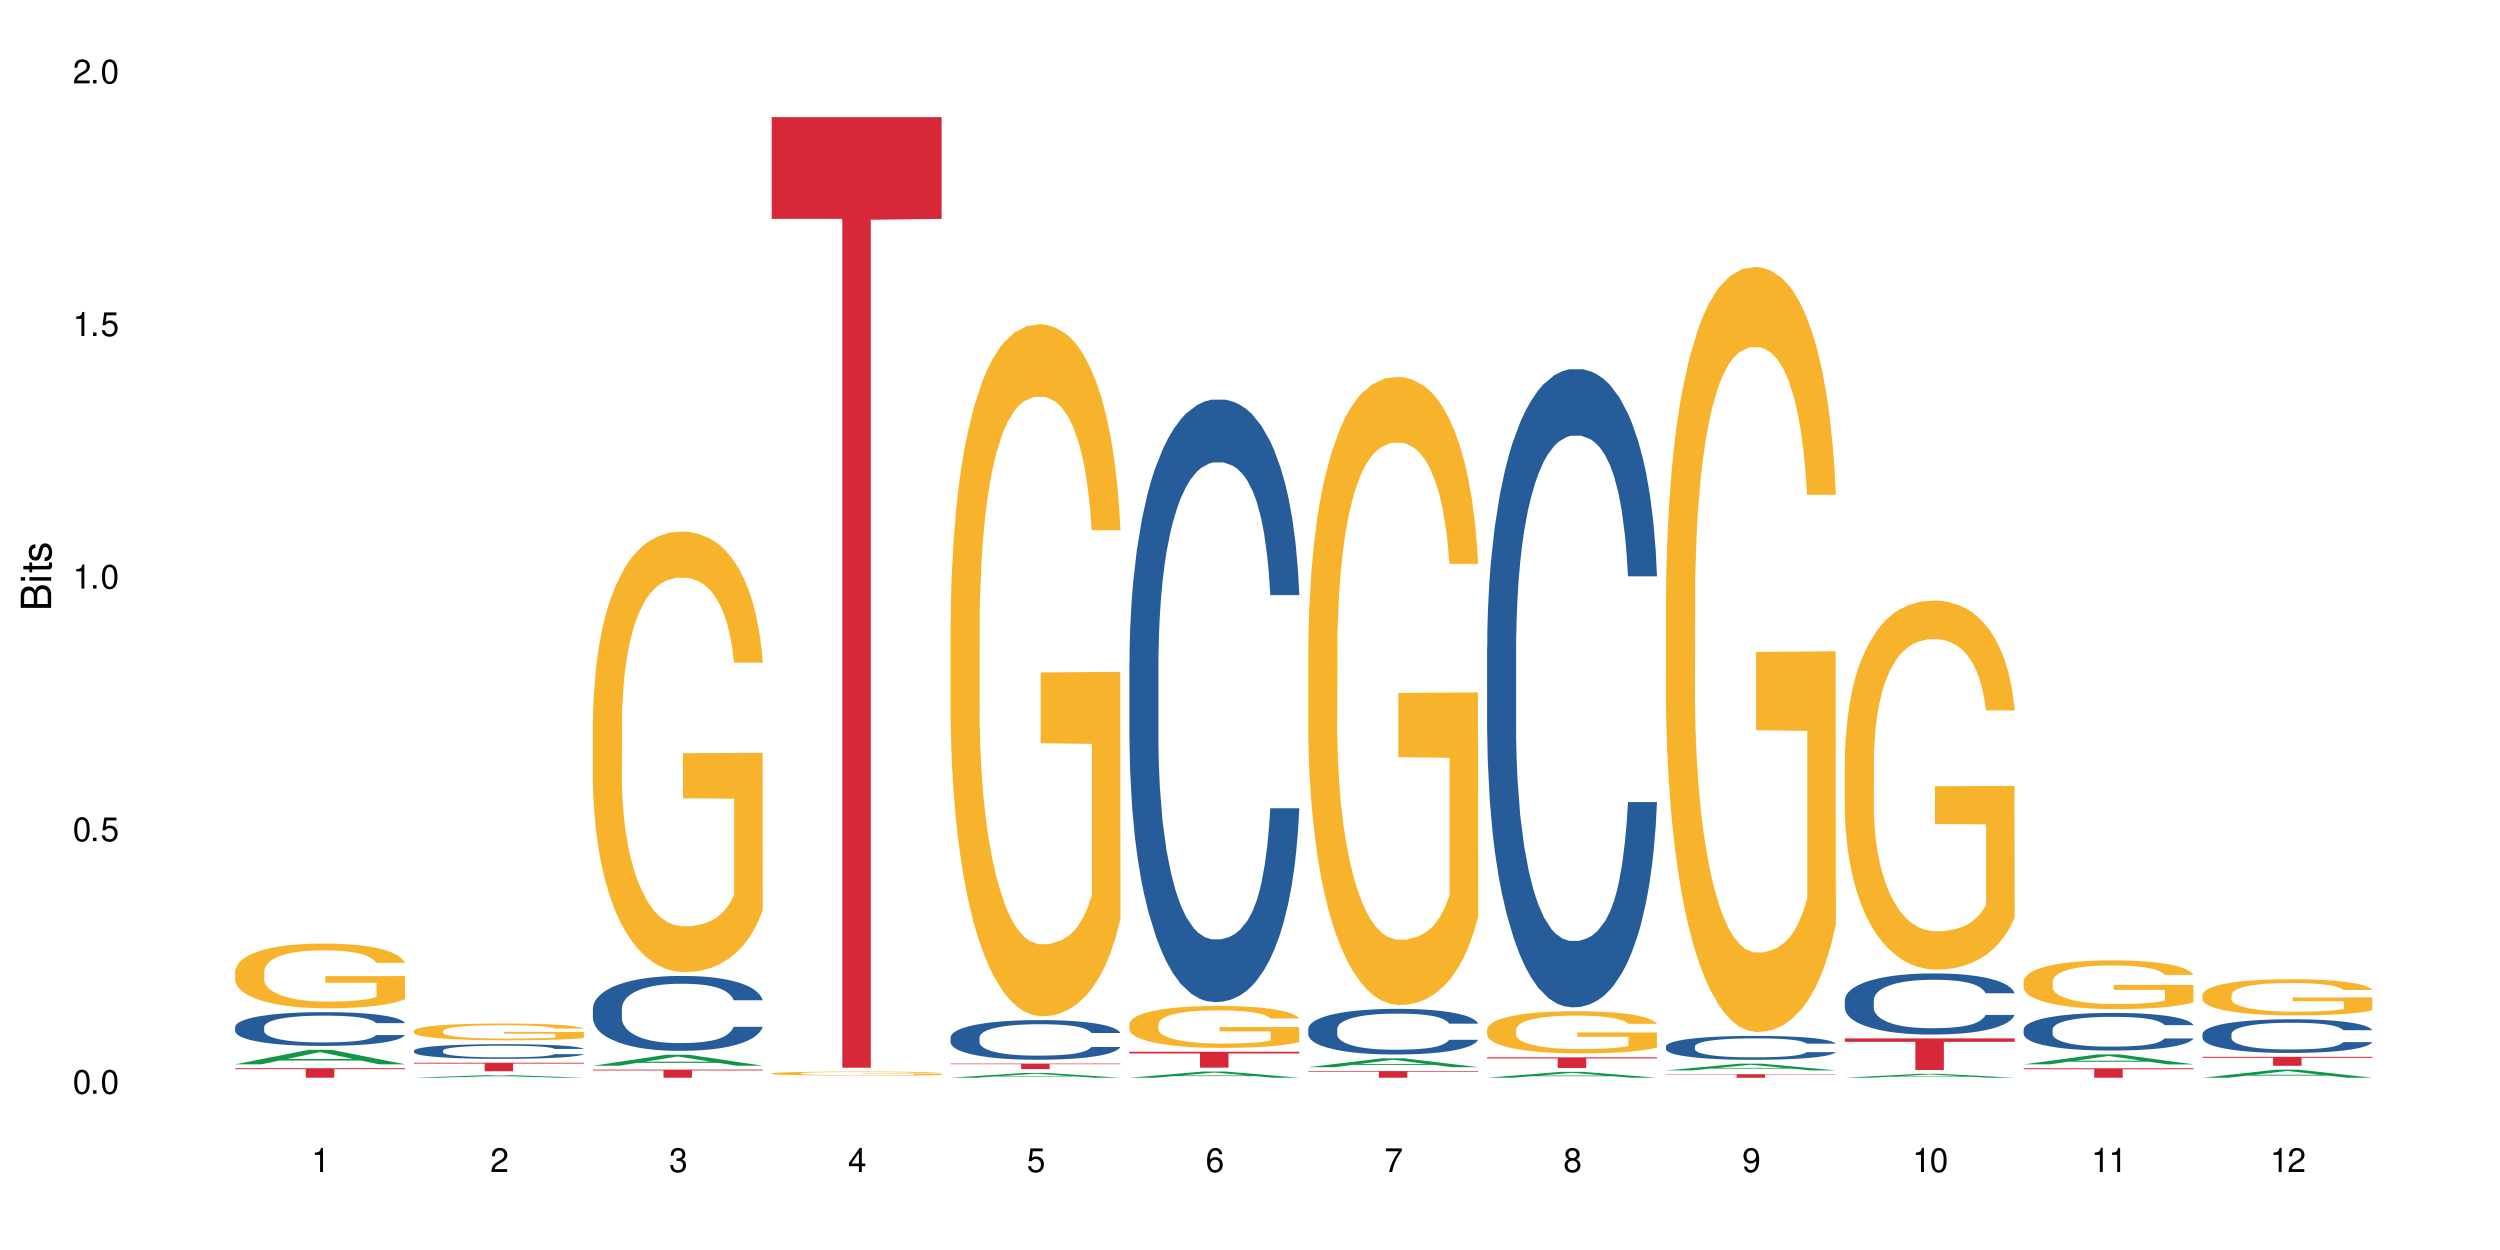 <?xml version="1.0" encoding="UTF-8"?>
<svg xmlns="http://www.w3.org/2000/svg" xmlns:xlink="http://www.w3.org/1999/xlink" width="720" height="360" viewBox="0 0 720 360">
<defs>
<g>
<g id="glyph-0-0">
</g>
<g id="glyph-0-1">
<path d="M 2.641 -6.938 C 2 -6.938 1.422 -6.656 1.078 -6.172 C 0.641 -5.562 0.406 -4.641 0.406 -3.359 C 0.406 -1.016 1.188 0.219 2.641 0.219 C 4.078 0.219 4.859 -1.016 4.859 -3.297 C 4.859 -4.641 4.656 -5.547 4.203 -6.172 C 3.844 -6.656 3.281 -6.938 2.641 -6.938 Z M 2.641 -6.188 C 3.547 -6.188 4 -5.25 4 -3.375 C 4 -1.406 3.562 -0.484 2.625 -0.484 C 1.734 -0.484 1.281 -1.438 1.281 -3.344 C 1.281 -5.25 1.734 -6.188 2.641 -6.188 Z M 2.641 -6.188 "/>
</g>
<g id="glyph-0-2">
<path d="M 1.828 -1 L 0.828 -1 L 0.828 0 L 1.828 0 Z M 1.828 -1 "/>
</g>
<g id="glyph-0-3">
<path d="M 4.562 -6.797 L 1.062 -6.797 L 0.547 -3.094 L 1.328 -3.094 C 1.719 -3.562 2.047 -3.734 2.578 -3.734 C 3.484 -3.734 4.062 -3.109 4.062 -2.094 C 4.062 -1.125 3.484 -0.531 2.578 -0.531 C 1.828 -0.531 1.375 -0.906 1.188 -1.672 L 0.328 -1.672 C 0.453 -1.109 0.547 -0.844 0.75 -0.594 C 1.125 -0.078 1.828 0.219 2.594 0.219 C 3.969 0.219 4.922 -0.781 4.922 -2.219 C 4.922 -3.562 4.031 -4.484 2.719 -4.484 C 2.25 -4.484 1.859 -4.359 1.469 -4.062 L 1.734 -5.969 L 4.562 -5.969 Z M 4.562 -6.797 "/>
</g>
<g id="glyph-0-4">
<path d="M 2.484 -4.938 L 2.484 0 L 3.328 0 L 3.328 -6.938 L 2.766 -6.938 C 2.469 -5.875 2.281 -5.734 0.984 -5.562 L 0.984 -4.938 Z M 2.484 -4.938 "/>
</g>
<g id="glyph-0-5">
<path d="M 4.859 -0.828 L 1.281 -0.828 C 1.359 -1.406 1.672 -1.781 2.5 -2.281 L 3.469 -2.828 C 4.406 -3.344 4.906 -4.062 4.906 -4.906 C 4.906 -5.484 4.672 -6.031 4.266 -6.406 C 3.859 -6.766 3.375 -6.938 2.719 -6.938 C 1.859 -6.938 1.219 -6.625 0.844 -6.031 C 0.609 -5.672 0.5 -5.234 0.484 -4.531 L 1.328 -4.531 C 1.359 -5.016 1.406 -5.281 1.531 -5.516 C 1.75 -5.938 2.188 -6.203 2.703 -6.203 C 3.469 -6.203 4.031 -5.641 4.031 -4.891 C 4.031 -4.344 3.719 -3.859 3.125 -3.516 L 2.234 -3 C 0.812 -2.172 0.406 -1.531 0.328 -0.016 L 4.859 -0.016 Z M 4.859 -0.828 "/>
</g>
<g id="glyph-0-6">
<path d="M 2.125 -3.188 L 2.578 -3.188 C 3.5 -3.188 3.984 -2.766 3.984 -1.922 C 3.984 -1.062 3.469 -0.531 2.594 -0.531 C 1.656 -0.531 1.203 -1 1.156 -2.016 L 0.312 -2.016 C 0.344 -1.453 0.438 -1.094 0.609 -0.781 C 0.953 -0.109 1.625 0.219 2.547 0.219 C 3.953 0.219 4.859 -0.625 4.859 -1.938 C 4.859 -2.828 4.516 -3.297 3.703 -3.594 C 4.344 -3.844 4.656 -4.328 4.656 -5.031 C 4.656 -6.219 3.875 -6.938 2.578 -6.938 C 1.203 -6.938 0.484 -6.172 0.453 -4.703 L 1.297 -4.703 C 1.312 -5.125 1.344 -5.359 1.453 -5.578 C 1.641 -5.969 2.062 -6.203 2.594 -6.203 C 3.344 -6.203 3.797 -5.75 3.797 -5 C 3.797 -4.516 3.609 -4.219 3.25 -4.047 C 3.016 -3.953 2.703 -3.922 2.125 -3.906 Z M 2.125 -3.188 "/>
</g>
<g id="glyph-0-7">
<path d="M 3.141 -1.672 L 3.141 0 L 3.984 0 L 3.984 -1.672 L 4.984 -1.672 L 4.984 -2.438 L 3.984 -2.438 L 3.984 -6.938 L 3.359 -6.938 L 0.266 -2.578 L 0.266 -1.672 Z M 3.141 -2.438 L 1 -2.438 L 3.141 -5.5 Z M 3.141 -2.438 "/>
</g>
<g id="glyph-0-8">
<path d="M 4.781 -5.125 C 4.609 -6.266 3.891 -6.938 2.844 -6.938 C 2.094 -6.938 1.422 -6.578 1.031 -5.953 C 0.594 -5.266 0.406 -4.422 0.406 -3.172 C 0.406 -2 0.578 -1.25 0.984 -0.641 C 1.359 -0.078 1.953 0.219 2.703 0.219 C 3.984 0.219 4.922 -0.75 4.922 -2.094 C 4.922 -3.375 4.062 -4.281 2.844 -4.281 C 2.172 -4.281 1.641 -4.031 1.281 -3.516 C 1.281 -5.234 1.828 -6.188 2.797 -6.188 C 3.391 -6.188 3.797 -5.797 3.938 -5.125 Z M 2.734 -3.531 C 3.547 -3.531 4.062 -2.953 4.062 -2.031 C 4.062 -1.156 3.484 -0.531 2.703 -0.531 C 1.922 -0.531 1.328 -1.188 1.328 -2.078 C 1.328 -2.938 1.906 -3.531 2.734 -3.531 Z M 2.734 -3.531 "/>
</g>
<g id="glyph-0-9">
<path d="M 4.984 -6.797 L 0.438 -6.797 L 0.438 -5.969 L 4.109 -5.969 C 2.5 -3.656 1.828 -2.234 1.328 0 L 2.219 0 C 2.594 -2.172 3.453 -4.047 4.984 -6.094 Z M 4.984 -6.797 "/>
</g>
<g id="glyph-0-10">
<path d="M 3.75 -3.656 C 4.469 -4.094 4.688 -4.438 4.688 -5.078 C 4.688 -6.172 3.844 -6.938 2.641 -6.938 C 1.438 -6.938 0.594 -6.172 0.594 -5.094 C 0.594 -4.438 0.812 -4.094 1.516 -3.656 C 0.734 -3.266 0.359 -2.703 0.359 -1.922 C 0.359 -0.656 1.281 0.219 2.641 0.219 C 3.984 0.219 4.922 -0.656 4.922 -1.922 C 4.922 -2.703 4.531 -3.266 3.75 -3.656 Z M 2.641 -6.188 C 3.359 -6.188 3.812 -5.75 3.812 -5.062 C 3.812 -4.406 3.344 -3.984 2.641 -3.984 C 1.922 -3.984 1.453 -4.406 1.453 -5.078 C 1.453 -5.75 1.922 -6.188 2.641 -6.188 Z M 2.641 -3.266 C 3.484 -3.266 4.062 -2.719 4.062 -1.906 C 4.062 -1.078 3.484 -0.531 2.625 -0.531 C 1.797 -0.531 1.219 -1.094 1.219 -1.906 C 1.219 -2.719 1.781 -3.266 2.641 -3.266 Z M 2.641 -3.266 "/>
</g>
<g id="glyph-0-11">
<path d="M 0.516 -1.578 C 0.672 -0.453 1.406 0.219 2.438 0.219 C 3.188 0.219 3.859 -0.141 4.266 -0.766 C 4.688 -1.453 4.891 -2.297 4.891 -3.547 C 4.891 -4.719 4.703 -5.453 4.312 -6.078 C 3.938 -6.641 3.344 -6.938 2.594 -6.938 C 1.297 -6.938 0.359 -5.969 0.359 -4.625 C 0.359 -3.344 1.234 -2.453 2.453 -2.453 C 3.094 -2.453 3.578 -2.672 4.016 -3.203 C 4 -1.484 3.469 -0.531 2.5 -0.531 C 1.906 -0.531 1.484 -0.906 1.359 -1.578 Z M 2.578 -6.203 C 3.375 -6.203 3.969 -5.531 3.969 -4.641 C 3.969 -3.797 3.391 -3.188 2.547 -3.188 C 1.734 -3.188 1.234 -3.766 1.234 -4.688 C 1.234 -5.562 1.797 -6.203 2.578 -6.203 Z M 2.578 -6.203 "/>
</g>
<g id="glyph-1-0">
</g>
<g id="glyph-1-1">
<path d="M 0 -0.953 L 0 -4.891 C 0 -5.719 -0.234 -6.344 -0.734 -6.797 C -1.188 -7.234 -1.812 -7.469 -2.5 -7.469 C -3.547 -7.469 -4.188 -7 -4.625 -5.875 C -4.984 -6.688 -5.625 -7.094 -6.531 -7.094 C -7.172 -7.094 -7.734 -6.859 -8.141 -6.391 C -8.562 -5.922 -8.75 -5.344 -8.75 -4.5 L -8.75 -0.953 Z M -4.984 -2.062 L -7.766 -2.062 L -7.766 -4.219 C -7.766 -4.844 -7.688 -5.203 -7.453 -5.5 C -7.219 -5.812 -6.859 -5.969 -6.375 -5.969 C -5.891 -5.969 -5.531 -5.812 -5.297 -5.5 C -5.062 -5.203 -4.984 -4.844 -4.984 -4.219 Z M -0.984 -2.062 L -4 -2.062 L -4 -4.781 C -4 -5.766 -3.438 -6.359 -2.484 -6.359 C -1.547 -6.359 -0.984 -5.766 -0.984 -4.781 Z M -0.984 -2.062 "/>
</g>
<g id="glyph-1-2">
<path d="M -6.281 -1.797 L -6.281 -0.797 L 0 -0.797 L 0 -1.797 Z M -8.75 -1.797 L -8.75 -0.797 L -7.484 -0.797 L -7.484 -1.797 Z M -8.75 -1.797 "/>
</g>
<g id="glyph-1-3">
<path d="M -6.281 -3.047 L -6.281 -2.016 L -8.016 -2.016 L -8.016 -1.016 L -6.281 -1.016 L -6.281 -0.172 L -5.469 -0.172 L -5.469 -1.016 L -0.719 -1.016 C -0.078 -1.016 0.281 -1.453 0.281 -2.234 C 0.281 -2.5 0.25 -2.719 0.188 -3.047 L -0.641 -3.047 C -0.609 -2.906 -0.594 -2.766 -0.594 -2.562 C -0.594 -2.141 -0.719 -2.016 -1.156 -2.016 L -5.469 -2.016 L -5.469 -3.047 Z M -6.281 -3.047 "/>
</g>
<g id="glyph-1-4">
<path d="M -4.531 -5.25 C -5.766 -5.25 -6.469 -4.422 -6.469 -2.969 C -6.469 -1.516 -5.719 -0.562 -4.547 -0.562 C -3.562 -0.562 -3.094 -1.062 -2.734 -2.562 L -2.516 -3.484 C -2.344 -4.188 -2.094 -4.469 -1.641 -4.469 C -1.047 -4.469 -0.641 -3.875 -0.641 -3 C -0.641 -2.453 -0.797 -2 -1.062 -1.75 C -1.25 -1.594 -1.422 -1.531 -1.875 -1.469 L -1.875 -0.406 C -0.422 -0.453 0.281 -1.266 0.281 -2.922 C 0.281 -4.5 -0.5 -5.516 -1.719 -5.516 C -2.656 -5.516 -3.172 -4.984 -3.469 -3.734 L -3.703 -2.766 C -3.891 -1.953 -4.156 -1.609 -4.594 -1.609 C -5.188 -1.609 -5.547 -2.125 -5.547 -2.938 C -5.547 -3.75 -5.203 -4.172 -4.531 -4.203 Z M -4.531 -5.25 "/>
</g>
</g>
</defs>
<rect x="-72" y="-36" width="864" height="432" fill="rgb(100%, 100%, 100%)" fill-opacity="1"/>
<path fill-rule="nonzero" fill="rgb(6.275%, 58.824%, 28.235%)" fill-opacity="1" d="M 67.73 306.52 L 67.785 306.516 L 88.957 302.336 L 95.387 302.336 L 116.664 306.523 L 109.188 306.523 L 103.855 305.43 L 80.488 305.43 L 75.258 306.52 L 67.73 306.52 L 82.734 304.977 L 101.711 304.973 L 92.25 303.02 L 92.145 303.016 L 92.039 303.027 L 82.684 304.973 L 82.734 304.977 Z M 67.73 306.52 "/>
<path fill-rule="nonzero" fill="rgb(14.51%, 36.078%, 60%)" fill-opacity="1" d="M 67.73 295.734 L 67.789 295.727 L 67.789 295.512 L 67.969 295.176 L 68.387 294.746 L 68.805 294.453 L 69.879 293.93 L 71.371 293.426 L 72.922 293.035 L 74.055 292.801 L 75.07 292.625 L 77.398 292.297 L 78.891 292.129 L 80.5 291.977 L 82.469 291.824 L 83.902 291.734 L 87.125 291.594 L 89.512 291.531 L 91.363 291.504 L 95.359 291.504 L 97.746 291.539 L 99.477 291.586 L 101.387 291.656 L 102.996 291.734 L 105.801 291.934 L 108.309 292.18 L 109.441 292.324 L 111.234 292.598 L 112.605 292.863 L 113.559 293.094 L 114.633 293.426 L 115.59 293.824 L 116.305 294.277 L 116.664 294.66 L 108.309 294.66 L 107.891 294.305 L 107.414 294.027 L 106.52 293.664 L 105.625 293.406 L 104.371 293.148 L 103.238 292.98 L 101.684 292.812 L 100.312 292.703 L 98.879 292.625 L 97.508 292.57 L 94.883 292.52 L 91.84 292.52 L 90.707 292.535 L 88.379 292.605 L 87.125 292.668 L 85.336 292.793 L 84.082 292.91 L 82.59 293.086 L 81.574 293.238 L 80.32 293.469 L 79.426 293.672 L 78.414 293.965 L 77.816 294.188 L 77.277 294.438 L 76.801 294.73 L 76.441 295.043 L 76.203 295.371 L 76.086 295.691 L 76.086 297.066 L 76.203 297.387 L 76.504 297.758 L 77.277 298.301 L 78.414 298.773 L 79.727 299.145 L 80.977 299.414 L 81.695 299.535 L 82.648 299.68 L 84.141 299.855 L 86.289 300.035 L 87.543 300.105 L 89.453 300.176 L 91.422 300.211 L 94.047 300.211 L 96.375 300.176 L 97.926 300.133 L 99.535 300.062 L 101.746 299.91 L 103.117 299.766 L 104.312 299.598 L 105.207 299.43 L 105.801 299.289 L 106.699 299.012 L 107.414 298.711 L 107.949 298.398 L 108.309 298.098 L 116.664 298.098 L 116.305 298.453 L 115.77 298.801 L 115.23 299.059 L 114.395 299.367 L 113.441 299.645 L 112.066 299.953 L 110.934 300.16 L 109.441 300.379 L 108.07 300.551 L 106.578 300.699 L 104.371 300.879 L 102.938 300.969 L 101.387 301.047 L 99.535 301.117 L 97.211 301.18 L 94.703 301.215 L 92.375 301.223 L 89.871 301.207 L 88.02 301.172 L 85.574 301.09 L 82.531 300.93 L 80.32 300.762 L 78.59 300.594 L 77.102 300.418 L 75.43 300.176 L 73.281 299.785 L 71.969 299.484 L 71.074 299.234 L 70.059 298.887 L 69.344 298.578 L 68.508 298.078 L 67.91 297.449 L 67.73 296.961 Z M 67.73 295.734 "/>
<path fill-rule="nonzero" fill="rgb(96.863%, 70.196%, 16.863%)" fill-opacity="1" d="M 67.73 279.734 L 67.789 279.719 L 67.789 279.379 L 68.031 278.613 L 68.625 277.555 L 69.402 276.688 L 70.238 276.008 L 70.773 275.648 L 71.668 275.137 L 72.445 274.766 L 74.414 273.996 L 76.922 273.281 L 78.293 272.977 L 79.844 272.688 L 82.051 272.363 L 83.066 272.242 L 86.172 271.973 L 89.691 271.801 L 93.57 271.75 L 95.359 271.766 L 97.805 271.836 L 101.148 272.023 L 103.059 272.191 L 104.551 272.363 L 106.102 272.586 L 108.012 272.926 L 109.801 273.332 L 111.234 273.742 L 112.664 274.254 L 113.859 274.797 L 114.871 275.395 L 115.77 276.109 L 116.305 276.703 L 116.664 277.301 L 108.367 277.301 L 107.891 276.703 L 107.355 276.246 L 106.461 275.684 L 105.562 275.273 L 104.668 274.953 L 102.996 274.508 L 101.566 274.234 L 99.777 273.996 L 98.047 273.844 L 96.074 273.742 L 94.883 273.707 L 91.719 273.707 L 88.855 273.828 L 87.184 273.965 L 85.992 274.102 L 84.32 274.355 L 83.305 274.559 L 82.707 274.695 L 80.918 275.223 L 79.727 275.699 L 79.07 276.023 L 78.234 276.535 L 77.637 276.996 L 76.98 277.676 L 76.621 278.188 L 76.145 279.344 L 76.086 282.41 L 76.266 283.055 L 76.621 283.754 L 77.102 284.367 L 77.816 285.016 L 78.531 285.508 L 79.785 286.172 L 80.859 286.613 L 81.695 286.902 L 83.305 287.363 L 83.961 287.516 L 85.512 287.824 L 87.125 288.062 L 89.094 288.266 L 90.586 288.367 L 92.973 288.453 L 96.016 288.453 L 99.598 288.352 L 101.863 288.215 L 103.414 288.078 L 104.43 287.961 L 105.684 287.773 L 106.578 287.602 L 107.414 287.414 L 108.43 287.125 L 108.43 283.055 L 93.688 283.039 L 93.688 281.133 L 116.602 281.113 L 116.664 287.773 L 115.41 288.23 L 113.859 288.676 L 112.367 289.016 L 110.816 289.305 L 108.605 289.629 L 106.816 289.832 L 104.07 290.07 L 101.566 290.223 L 98.941 290.324 L 96.613 290.379 L 93.867 290.395 L 91.422 290.359 L 88.797 290.258 L 86.707 290.121 L 84.797 289.953 L 82.887 289.73 L 80.5 289.371 L 78.949 289.082 L 77.34 288.727 L 75.727 288.301 L 74.297 287.84 L 73.34 287.484 L 72.387 287.074 L 71.371 286.562 L 70.418 285.984 L 69.699 285.457 L 69.043 284.859 L 68.566 284.297 L 68.09 283.531 L 67.852 282.918 L 67.73 282.391 Z M 67.73 279.734 "/>
<path fill-rule="nonzero" fill="rgb(83.922%, 15.686%, 22.353%)" fill-opacity="1" d="M 67.73 307.633 L 116.664 307.633 L 116.664 307.926 L 96.27 307.93 L 96.27 310.387 L 88.066 310.387 L 88.066 307.934 L 87.945 307.926 L 67.73 307.926 Z M 67.73 307.633 "/>
<path fill-rule="nonzero" fill="rgb(6.275%, 58.824%, 28.235%)" fill-opacity="1" d="M 119.238 310.383 L 119.289 310.383 L 140.465 309.629 L 146.895 309.629 L 168.172 310.387 L 160.695 310.387 L 155.363 310.188 L 131.996 310.188 L 126.766 310.383 L 119.238 310.383 L 134.242 310.105 L 153.219 310.105 L 143.758 309.75 L 143.652 309.75 L 143.547 309.754 L 134.191 310.105 L 134.242 310.105 Z M 119.238 310.383 "/>
<path fill-rule="nonzero" fill="rgb(14.51%, 36.078%, 60%)" fill-opacity="1" d="M 119.238 302.562 L 119.297 302.559 L 119.297 302.465 L 119.477 302.32 L 119.895 302.133 L 120.312 302.004 L 121.387 301.777 L 122.879 301.559 L 124.43 301.387 L 125.562 301.289 L 126.578 301.211 L 128.906 301.066 L 130.398 300.992 L 132.008 300.93 L 133.977 300.863 L 135.41 300.824 L 138.633 300.762 L 141.02 300.734 L 142.871 300.723 L 146.867 300.723 L 149.254 300.738 L 150.984 300.758 L 152.895 300.789 L 154.504 300.824 L 157.309 300.91 L 159.816 301.016 L 160.949 301.078 L 162.742 301.199 L 164.113 301.312 L 165.066 301.414 L 166.141 301.559 L 167.098 301.73 L 167.812 301.93 L 168.172 302.094 L 159.816 302.094 L 159.398 301.941 L 158.922 301.82 L 158.027 301.66 L 157.133 301.551 L 155.879 301.438 L 154.746 301.363 L 153.191 301.293 L 151.82 301.246 L 150.387 301.211 L 149.016 301.188 L 146.391 301.164 L 143.348 301.164 L 142.211 301.172 L 139.887 301.203 L 138.633 301.23 L 136.844 301.285 L 135.59 301.332 L 134.098 301.41 L 133.082 301.477 L 131.828 301.578 L 130.934 301.664 L 129.922 301.793 L 129.324 301.891 L 128.785 302 L 128.309 302.125 L 127.949 302.262 L 127.711 302.402 L 127.594 302.543 L 127.594 303.141 L 127.711 303.281 L 128.012 303.441 L 128.785 303.68 L 129.922 303.883 L 131.234 304.047 L 132.484 304.16 L 133.203 304.215 L 134.156 304.277 L 135.648 304.355 L 137.797 304.43 L 139.051 304.461 L 140.961 304.492 L 142.93 304.508 L 145.555 304.508 L 147.883 304.492 L 149.434 304.473 L 151.043 304.441 L 153.254 304.379 L 154.625 304.316 L 155.816 304.242 L 156.715 304.168 L 157.309 304.105 L 158.207 303.988 L 158.922 303.855 L 159.457 303.723 L 159.816 303.59 L 168.172 303.59 L 167.812 303.742 L 167.277 303.895 L 166.738 304.008 L 165.902 304.141 L 164.949 304.262 L 163.574 304.398 L 162.441 304.484 L 160.949 304.582 L 159.578 304.656 L 158.086 304.723 L 155.879 304.797 L 154.445 304.836 L 152.895 304.871 L 151.043 304.902 L 148.719 304.93 L 146.211 304.945 L 143.883 304.949 L 141.379 304.941 L 139.527 304.926 L 137.082 304.891 L 134.039 304.82 L 131.828 304.75 L 130.098 304.676 L 128.605 304.598 L 126.938 304.492 L 124.789 304.324 L 123.477 304.191 L 122.582 304.082 L 121.566 303.934 L 120.852 303.797 L 120.016 303.582 L 119.418 303.309 L 119.238 303.094 Z M 119.238 302.562 "/>
<path fill-rule="nonzero" fill="rgb(96.863%, 70.196%, 16.863%)" fill-opacity="1" d="M 119.238 296.844 L 119.297 296.84 L 119.297 296.754 L 119.535 296.555 L 120.133 296.281 L 120.91 296.055 L 121.746 295.879 L 122.281 295.785 L 123.176 295.652 L 123.953 295.555 L 125.922 295.355 L 128.43 295.172 L 129.801 295.09 L 131.352 295.016 L 133.559 294.93 L 134.574 294.902 L 137.676 294.828 L 141.199 294.785 L 145.078 294.773 L 146.867 294.777 L 149.312 294.793 L 152.656 294.844 L 154.566 294.887 L 156.059 294.93 L 157.609 294.988 L 159.52 295.078 L 161.309 295.184 L 162.742 295.289 L 164.172 295.422 L 165.367 295.562 L 166.379 295.719 L 167.277 295.902 L 167.812 296.059 L 168.172 296.215 L 159.875 296.215 L 159.398 296.059 L 158.863 295.938 L 157.965 295.793 L 157.07 295.688 L 156.176 295.602 L 154.504 295.488 L 153.074 295.418 L 151.281 295.355 L 149.551 295.316 L 147.582 295.289 L 146.391 295.281 L 143.227 295.281 L 140.363 295.312 L 138.691 295.348 L 137.5 295.383 L 135.828 295.449 L 134.812 295.5 L 134.215 295.535 L 132.426 295.676 L 131.234 295.797 L 130.578 295.883 L 129.742 296.016 L 129.145 296.133 L 128.488 296.312 L 128.129 296.441 L 127.652 296.742 L 127.594 297.539 L 127.773 297.707 L 128.129 297.887 L 128.605 298.047 L 129.324 298.215 L 130.039 298.344 L 131.293 298.516 L 132.367 298.633 L 133.203 298.707 L 134.812 298.824 L 135.469 298.867 L 137.02 298.945 L 138.633 299.008 L 140.602 299.059 L 142.094 299.086 L 144.48 299.109 L 147.523 299.109 L 151.105 299.082 L 153.371 299.047 L 154.922 299.012 L 155.938 298.98 L 157.191 298.934 L 158.086 298.887 L 158.922 298.84 L 159.938 298.766 L 159.938 297.707 L 145.195 297.703 L 145.195 297.207 L 168.109 297.203 L 168.172 298.934 L 166.918 299.051 L 165.367 299.164 L 163.875 299.254 L 162.324 299.328 L 160.113 299.414 L 158.324 299.465 L 155.578 299.527 L 153.074 299.566 L 150.449 299.594 L 148.121 299.609 L 145.375 299.613 L 142.93 299.602 L 140.305 299.578 L 138.215 299.543 L 136.305 299.496 L 134.395 299.441 L 132.008 299.348 L 130.457 299.273 L 128.848 299.18 L 127.234 299.07 L 125.801 298.949 L 124.848 298.855 L 123.895 298.75 L 122.879 298.617 L 121.926 298.469 L 121.207 298.332 L 120.551 298.176 L 120.074 298.031 L 119.598 297.832 L 119.359 297.672 L 119.238 297.535 Z M 119.238 296.844 "/>
<path fill-rule="nonzero" fill="rgb(83.922%, 15.686%, 22.353%)" fill-opacity="1" d="M 119.238 306.059 L 168.172 306.059 L 168.172 306.324 L 147.777 306.324 L 147.777 308.516 L 139.574 308.516 L 139.574 306.328 L 139.453 306.324 L 119.238 306.324 Z M 119.238 306.059 "/>
<path fill-rule="nonzero" fill="rgb(6.275%, 58.824%, 28.235%)" fill-opacity="1" d="M 170.746 306.934 L 170.797 306.93 L 191.973 303.762 L 198.402 303.762 L 219.68 306.938 L 212.203 306.938 L 206.871 306.109 L 183.504 306.109 L 178.273 306.934 L 170.746 306.934 L 185.75 305.766 L 204.727 305.762 L 195.266 304.281 L 195.16 304.277 L 195.055 304.285 L 185.699 305.762 L 185.75 305.766 Z M 170.746 306.934 "/>
<path fill-rule="nonzero" fill="rgb(14.51%, 36.078%, 60%)" fill-opacity="1" d="M 170.746 290.465 L 170.805 290.445 L 170.805 289.973 L 170.984 289.223 L 171.402 288.277 L 171.82 287.625 L 172.895 286.465 L 174.387 285.34 L 175.938 284.473 L 177.07 283.961 L 178.086 283.566 L 180.414 282.836 L 181.906 282.461 L 183.516 282.125 L 185.484 281.789 L 186.918 281.594 L 190.141 281.277 L 192.527 281.141 L 194.375 281.082 L 198.375 281.082 L 200.762 281.16 L 202.492 281.258 L 204.402 281.414 L 206.012 281.594 L 208.816 282.027 L 211.324 282.578 L 212.457 282.895 L 214.25 283.504 L 215.621 284.098 L 216.574 284.609 L 217.648 285.34 L 218.605 286.227 L 219.32 287.23 L 219.68 288.078 L 211.324 288.078 L 210.906 287.293 L 210.43 286.68 L 209.535 285.871 L 208.641 285.301 L 207.387 284.727 L 206.25 284.352 L 204.699 283.98 L 203.328 283.742 L 201.895 283.566 L 200.523 283.445 L 197.898 283.328 L 194.855 283.328 L 193.719 283.367 L 191.395 283.527 L 190.141 283.664 L 188.352 283.938 L 187.098 284.195 L 185.605 284.59 L 184.59 284.926 L 183.336 285.438 L 182.441 285.891 L 181.426 286.543 L 180.832 287.035 L 180.293 287.586 L 179.816 288.238 L 179.457 288.93 L 179.219 289.656 L 179.102 290.367 L 179.102 293.422 L 179.219 294.133 L 179.52 294.961 L 180.293 296.164 L 181.426 297.207 L 182.742 298.035 L 183.992 298.629 L 184.711 298.906 L 185.664 299.219 L 187.156 299.613 L 189.305 300.008 L 190.559 300.168 L 192.469 300.324 L 194.438 300.402 L 197.062 300.402 L 199.391 300.324 L 200.941 300.227 L 202.551 300.066 L 204.762 299.734 L 206.133 299.418 L 207.324 299.043 L 208.223 298.668 L 208.816 298.352 L 209.711 297.742 L 210.43 297.07 L 210.965 296.379 L 211.324 295.711 L 219.68 295.711 L 219.32 296.5 L 218.785 297.27 L 218.246 297.84 L 217.41 298.531 L 216.457 299.141 L 215.082 299.832 L 213.949 300.285 L 212.457 300.777 L 211.086 301.152 L 209.594 301.488 L 207.387 301.883 L 205.953 302.078 L 204.402 302.258 L 202.551 302.414 L 200.227 302.551 L 197.719 302.633 L 195.391 302.652 L 192.887 302.609 L 191.035 302.531 L 188.59 302.355 L 185.547 302 L 183.336 301.625 L 181.605 301.25 L 180.113 300.855 L 178.445 300.324 L 176.297 299.457 L 174.984 298.785 L 174.086 298.234 L 173.074 297.465 L 172.355 296.773 L 171.523 295.672 L 170.926 294.27 L 170.746 293.188 Z M 170.746 290.465 "/>
<path fill-rule="nonzero" fill="rgb(96.863%, 70.196%, 16.863%)" fill-opacity="1" d="M 170.746 207.426 L 170.805 207.309 L 170.805 204.992 L 171.043 199.777 L 171.641 192.594 L 172.418 186.684 L 173.254 182.047 L 173.789 179.613 L 174.684 176.137 L 175.461 173.586 L 177.43 168.371 L 179.938 163.508 L 181.309 161.422 L 182.859 159.449 L 185.066 157.25 L 186.082 156.438 L 189.184 154.582 L 192.707 153.426 L 196.586 153.078 L 198.375 153.191 L 200.82 153.656 L 204.164 154.93 L 206.074 156.09 L 207.566 157.25 L 209.117 158.754 L 211.027 161.074 L 212.816 163.855 L 214.25 166.633 L 215.68 170.109 L 216.875 173.82 L 217.887 177.875 L 218.785 182.742 L 219.32 186.797 L 219.68 190.855 L 211.383 190.855 L 210.906 186.797 L 210.371 183.668 L 209.473 179.844 L 208.578 177.062 L 207.684 174.863 L 206.012 171.848 L 204.582 169.996 L 202.789 168.371 L 201.059 167.328 L 199.09 166.633 L 197.898 166.402 L 194.734 166.402 L 191.871 167.215 L 190.199 168.141 L 189.008 169.066 L 187.336 170.805 L 186.32 172.195 L 185.723 173.125 L 183.934 176.715 L 182.742 179.961 L 182.086 182.164 L 181.25 185.641 L 180.652 188.77 L 179.996 193.402 L 179.637 196.879 L 179.16 204.762 L 179.102 225.621 L 179.281 230.023 L 179.637 234.773 L 180.113 238.945 L 180.832 243.352 L 181.547 246.711 L 182.801 251.23 L 183.875 254.242 L 184.711 256.215 L 186.32 259.344 L 186.977 260.387 L 188.527 262.473 L 190.141 264.094 L 192.109 265.484 L 193.602 266.18 L 195.988 266.758 L 199.031 266.758 L 202.613 266.062 L 204.879 265.137 L 206.43 264.211 L 207.445 263.398 L 208.699 262.125 L 209.594 260.965 L 210.43 259.691 L 211.445 257.719 L 211.445 230.023 L 196.703 229.906 L 196.703 216.93 L 219.617 216.812 L 219.68 262.125 L 218.426 265.254 L 216.875 268.266 L 215.383 270.582 L 213.832 272.555 L 211.621 274.754 L 209.832 276.145 L 207.086 277.77 L 204.582 278.812 L 201.957 279.508 L 199.629 279.855 L 196.883 279.969 L 194.438 279.738 L 191.812 279.043 L 189.723 278.117 L 187.812 276.957 L 185.902 275.449 L 183.516 273.016 L 181.965 271.047 L 180.355 268.613 L 178.742 265.715 L 177.309 262.586 L 176.355 260.152 L 175.402 257.371 L 174.387 253.895 L 173.43 249.957 L 172.715 246.363 L 172.059 242.309 L 171.582 238.484 L 171.105 233.27 L 170.867 229.098 L 170.746 225.504 Z M 170.746 207.426 "/>
<path fill-rule="nonzero" fill="rgb(83.922%, 15.686%, 22.353%)" fill-opacity="1" d="M 170.746 308.047 L 219.68 308.047 L 219.68 308.297 L 199.285 308.301 L 199.285 310.387 L 191.078 310.387 L 191.078 308.301 L 190.961 308.297 L 170.746 308.297 Z M 170.746 308.047 "/>
<path fill-rule="nonzero" fill="rgb(96.863%, 70.196%, 16.863%)" fill-opacity="1" d="M 222.254 309.117 L 222.312 309.117 L 222.312 309.094 L 222.551 309.047 L 223.148 308.984 L 223.926 308.93 L 224.762 308.887 L 225.297 308.867 L 226.191 308.836 L 226.969 308.812 L 228.938 308.766 L 231.445 308.719 L 232.816 308.699 L 234.367 308.684 L 236.574 308.664 L 237.59 308.656 L 240.691 308.641 L 244.215 308.629 L 248.094 308.625 L 249.883 308.625 L 252.328 308.629 L 255.672 308.641 L 257.582 308.652 L 259.07 308.664 L 260.625 308.676 L 262.535 308.699 L 264.324 308.723 L 265.754 308.746 L 267.188 308.781 L 268.383 308.812 L 269.395 308.852 L 270.289 308.895 L 270.828 308.93 L 271.188 308.969 L 262.891 308.969 L 262.414 308.93 L 261.875 308.902 L 260.98 308.867 L 260.086 308.844 L 259.191 308.824 L 257.52 308.797 L 256.09 308.777 L 254.297 308.766 L 252.566 308.754 L 250.598 308.746 L 246.242 308.746 L 243.379 308.754 L 241.707 308.762 L 240.516 308.77 L 238.844 308.785 L 237.828 308.797 L 237.23 308.809 L 235.441 308.84 L 234.25 308.867 L 233.59 308.887 L 232.758 308.922 L 232.16 308.949 L 231.504 308.992 L 231.145 309.023 L 230.668 309.094 L 230.609 309.281 L 230.785 309.32 L 231.145 309.363 L 231.621 309.402 L 232.34 309.441 L 233.055 309.473 L 234.309 309.516 L 235.383 309.543 L 236.219 309.559 L 237.828 309.586 L 238.484 309.598 L 240.035 309.617 L 241.648 309.629 L 243.617 309.645 L 245.109 309.648 L 247.496 309.656 L 250.539 309.656 L 254.121 309.648 L 256.387 309.641 L 257.938 309.633 L 258.953 309.625 L 260.207 309.613 L 261.102 309.602 L 261.938 309.59 L 262.949 309.574 L 262.949 309.32 L 248.211 309.32 L 248.211 309.203 L 271.125 309.203 L 271.188 309.613 L 269.934 309.641 L 268.383 309.668 L 266.891 309.688 L 265.34 309.707 L 263.129 309.727 L 261.34 309.738 L 258.594 309.754 L 256.09 309.766 L 253.465 309.77 L 251.137 309.773 L 245.945 309.773 L 243.32 309.766 L 241.23 309.758 L 237.41 309.734 L 235.023 309.711 L 233.473 309.695 L 231.859 309.672 L 230.25 309.645 L 228.816 309.617 L 226.91 309.57 L 225.895 309.539 L 224.938 309.504 L 224.223 309.469 L 223.566 309.434 L 223.09 309.398 L 222.613 309.352 L 222.375 309.312 L 222.254 309.281 Z M 222.254 309.117 "/>
<path fill-rule="nonzero" fill="rgb(83.922%, 15.686%, 22.353%)" fill-opacity="1" d="M 222.254 33.727 L 271.188 33.727 L 271.188 63.035 L 250.793 63.289 L 250.793 307.516 L 242.586 307.516 L 242.586 63.547 L 242.469 63.035 L 222.254 63.035 Z M 222.254 33.727 "/>
<path fill-rule="nonzero" fill="rgb(6.275%, 58.824%, 28.235%)" fill-opacity="1" d="M 273.762 310.383 L 273.812 310.383 L 294.984 309 L 301.418 309 L 322.695 310.387 L 315.219 310.387 L 309.887 310.023 L 286.516 310.023 L 281.289 310.383 L 273.762 310.383 L 288.766 309.875 L 307.742 309.875 L 298.281 309.227 L 298.176 309.227 L 298.07 309.23 L 288.711 309.875 L 288.766 309.875 Z M 273.762 310.383 "/>
<path fill-rule="nonzero" fill="rgb(14.51%, 36.078%, 60%)" fill-opacity="1" d="M 273.762 298.758 L 273.82 298.75 L 273.82 298.5 L 274 298.102 L 274.418 297.602 L 274.836 297.258 L 275.91 296.641 L 277.402 296.047 L 278.953 295.59 L 280.086 295.316 L 281.102 295.109 L 283.43 294.723 L 284.922 294.523 L 286.531 294.348 L 288.5 294.172 L 289.934 294.066 L 293.156 293.898 L 295.543 293.828 L 297.391 293.797 L 301.391 293.797 L 303.777 293.836 L 305.508 293.891 L 307.418 293.973 L 309.027 294.066 L 311.832 294.297 L 314.34 294.586 L 315.473 294.754 L 317.262 295.078 L 318.637 295.391 L 319.59 295.66 L 320.664 296.047 L 321.621 296.516 L 322.336 297.051 L 322.695 297.496 L 314.34 297.496 L 313.922 297.082 L 313.445 296.758 L 312.551 296.328 L 311.652 296.027 L 310.402 295.727 L 309.266 295.527 L 307.715 295.328 L 306.344 295.203 L 304.91 295.109 L 303.539 295.047 L 300.914 294.984 L 297.871 294.984 L 296.734 295.004 L 294.41 295.09 L 293.156 295.16 L 291.363 295.309 L 290.113 295.441 L 288.621 295.652 L 287.605 295.828 L 286.352 296.102 L 285.457 296.34 L 284.441 296.684 L 283.848 296.945 L 283.309 297.238 L 282.832 297.582 L 282.473 297.945 L 282.234 298.332 L 282.117 298.707 L 282.117 300.324 L 282.234 300.699 L 282.535 301.137 L 283.309 301.773 L 284.441 302.324 L 285.754 302.766 L 287.008 303.078 L 287.727 303.223 L 288.68 303.391 L 290.172 303.598 L 292.32 303.809 L 293.574 303.891 L 295.484 303.973 L 297.453 304.016 L 300.078 304.016 L 302.406 303.973 L 303.957 303.922 L 305.566 303.84 L 307.773 303.66 L 309.148 303.492 L 310.34 303.297 L 311.234 303.098 L 311.832 302.93 L 312.727 302.609 L 313.445 302.254 L 313.98 301.887 L 314.34 301.535 L 322.695 301.535 L 322.336 301.949 L 321.797 302.355 L 321.262 302.66 L 320.426 303.023 L 319.473 303.348 L 318.098 303.715 L 316.965 303.953 L 315.473 304.215 L 314.102 304.41 L 312.609 304.59 L 310.402 304.797 L 308.969 304.902 L 307.418 304.996 L 305.566 305.078 L 303.238 305.152 L 300.734 305.195 L 298.406 305.203 L 295.898 305.184 L 294.051 305.141 L 291.605 305.047 L 288.559 304.859 L 286.352 304.664 L 284.621 304.465 L 283.129 304.254 L 281.461 303.973 L 279.312 303.516 L 278 303.16 L 277.102 302.867 L 276.09 302.461 L 275.371 302.098 L 274.535 301.512 L 273.941 300.773 L 273.762 300.199 Z M 273.762 298.758 "/>
<path fill-rule="nonzero" fill="rgb(96.863%, 70.196%, 16.863%)" fill-opacity="1" d="M 273.762 178.742 L 273.82 178.559 L 273.82 174.918 L 274.059 166.727 L 274.656 155.441 L 275.434 146.16 L 276.27 138.879 L 276.805 135.059 L 277.699 129.598 L 278.477 125.594 L 280.445 117.402 L 282.949 109.758 L 284.324 106.48 L 285.875 103.387 L 288.082 99.93 L 289.098 98.652 L 292.199 95.742 L 295.723 93.922 L 299.602 93.375 L 301.391 93.559 L 303.836 94.285 L 307.18 96.289 L 309.09 98.109 L 310.578 99.93 L 312.133 102.293 L 314.039 105.934 L 315.832 110.305 L 317.262 114.672 L 318.695 120.133 L 319.891 125.957 L 320.902 132.328 L 321.797 139.973 L 322.336 146.344 L 322.695 152.715 L 314.398 152.715 L 313.922 146.344 L 313.383 141.43 L 312.488 135.422 L 311.594 131.055 L 310.699 127.594 L 309.027 122.863 L 307.598 119.949 L 305.805 117.402 L 304.074 115.762 L 302.105 114.672 L 300.914 114.309 L 297.75 114.309 L 294.887 115.582 L 293.215 117.039 L 292.02 118.492 L 290.352 121.223 L 289.336 123.406 L 288.738 124.863 L 286.949 130.508 L 285.754 135.602 L 285.098 139.062 L 284.266 144.523 L 283.668 149.438 L 283.012 156.719 L 282.652 162.18 L 282.176 174.555 L 282.117 207.316 L 282.293 214.234 L 282.652 221.699 L 283.129 228.25 L 283.848 235.168 L 284.562 240.445 L 285.816 247.543 L 286.891 252.277 L 287.727 255.371 L 289.336 260.285 L 289.992 261.922 L 291.543 265.199 L 293.156 267.746 L 295.125 269.934 L 296.617 271.023 L 299.004 271.934 L 302.047 271.934 L 305.625 270.844 L 307.895 269.387 L 309.445 267.93 L 310.461 266.656 L 311.715 264.652 L 312.609 262.832 L 313.445 260.832 L 314.457 257.738 L 314.457 214.234 L 299.719 214.055 L 299.719 193.668 L 322.633 193.484 L 322.695 264.652 L 321.441 269.566 L 319.891 274.301 L 318.398 277.941 L 316.844 281.035 L 314.637 284.492 L 312.848 286.676 L 310.102 289.227 L 307.598 290.863 L 304.969 291.957 L 302.645 292.504 L 299.898 292.684 L 297.453 292.32 L 294.824 291.227 L 292.738 289.773 L 290.828 287.953 L 288.918 285.586 L 286.531 281.762 L 284.98 278.668 L 283.367 274.848 L 281.758 270.297 L 280.324 265.383 L 279.371 261.559 L 278.414 257.191 L 277.402 251.73 L 276.445 245.543 L 275.73 239.898 L 275.074 233.527 L 274.598 227.523 L 274.121 219.332 L 273.879 212.777 L 273.762 207.137 Z M 273.762 178.742 "/>
<path fill-rule="nonzero" fill="rgb(83.922%, 15.686%, 22.353%)" fill-opacity="1" d="M 273.762 306.316 L 322.695 306.316 L 322.695 306.484 L 302.301 306.484 L 302.301 307.891 L 294.094 307.891 L 294.094 306.488 L 293.977 306.484 L 273.762 306.484 Z M 273.762 306.316 "/>
<path fill-rule="nonzero" fill="rgb(6.275%, 58.824%, 28.235%)" fill-opacity="1" d="M 325.27 310.383 L 325.32 310.383 L 346.492 308.602 L 352.926 308.602 L 374.199 310.387 L 366.727 310.387 L 361.395 309.918 L 338.023 309.918 L 332.797 310.383 L 325.27 310.383 L 340.273 309.727 L 359.25 309.727 L 349.789 308.895 L 349.684 308.891 L 349.578 308.898 L 340.219 309.727 L 340.273 309.727 Z M 325.27 310.383 "/>
<path fill-rule="nonzero" fill="rgb(14.51%, 36.078%, 60%)" fill-opacity="1" d="M 325.27 190.598 L 325.328 190.438 L 325.328 186.633 L 325.508 180.605 L 325.926 172.992 L 326.344 167.758 L 327.418 158.402 L 328.91 149.359 L 330.461 142.383 L 331.594 138.258 L 332.609 135.086 L 334.938 129.219 L 336.43 126.203 L 338.039 123.508 L 340.008 120.812 L 341.441 119.227 L 344.664 116.688 L 347.051 115.578 L 348.898 115.102 L 352.898 115.102 L 355.285 115.734 L 357.016 116.527 L 358.926 117.797 L 360.535 119.227 L 363.34 122.715 L 365.848 127.156 L 366.98 129.691 L 368.77 134.609 L 370.145 139.367 L 371.098 143.492 L 372.172 149.359 L 373.129 156.496 L 373.844 164.586 L 374.199 171.406 L 365.848 171.406 L 365.43 165.062 L 364.953 160.145 L 364.055 153.641 L 363.16 149.043 L 361.91 144.441 L 360.773 141.43 L 359.223 138.414 L 357.852 136.512 L 356.418 135.086 L 355.047 134.133 L 352.422 133.184 L 349.379 133.184 L 348.242 133.5 L 345.914 134.77 L 344.664 135.879 L 342.871 138.098 L 341.621 140.16 L 340.129 143.332 L 339.113 146.027 L 337.859 150.152 L 336.965 153.801 L 335.949 159.035 L 335.355 163 L 334.816 167.441 L 334.34 172.676 L 333.98 178.227 L 333.742 184.094 L 333.625 189.805 L 333.625 214.387 L 333.742 220.098 L 334.039 226.762 L 334.816 236.434 L 335.949 244.84 L 337.262 251.504 L 338.516 256.262 L 339.234 258.48 L 340.188 261.02 L 341.68 264.191 L 343.828 267.363 L 345.082 268.633 L 346.988 269.902 L 348.961 270.535 L 351.586 270.535 L 353.914 269.902 L 355.465 269.109 L 357.074 267.84 L 359.281 265.141 L 360.656 262.605 L 361.848 259.59 L 362.742 256.578 L 363.34 254.039 L 364.234 249.125 L 364.953 243.73 L 365.488 238.18 L 365.848 232.785 L 374.199 232.785 L 373.844 239.133 L 373.305 245.316 L 372.77 249.918 L 371.934 255.469 L 370.98 260.383 L 369.605 265.938 L 368.473 269.582 L 366.98 273.547 L 365.609 276.562 L 364.117 279.258 L 361.91 282.43 L 360.477 284.016 L 358.926 285.445 L 357.074 286.715 L 354.746 287.824 L 352.242 288.457 L 349.914 288.617 L 347.406 288.301 L 345.559 287.664 L 343.109 286.238 L 340.066 283.383 L 337.859 280.367 L 336.129 277.355 L 334.637 274.184 L 332.965 269.902 L 330.82 262.922 L 329.504 257.531 L 328.609 253.09 L 327.598 246.902 L 326.879 241.352 L 326.043 232.469 L 325.449 221.207 L 325.27 212.484 Z M 325.27 190.598 "/>
<path fill-rule="nonzero" fill="rgb(96.863%, 70.196%, 16.863%)" fill-opacity="1" d="M 325.27 294.895 L 325.328 294.883 L 325.328 294.664 L 325.566 294.168 L 326.164 293.484 L 326.941 292.922 L 327.773 292.48 L 328.312 292.25 L 329.207 291.918 L 329.984 291.676 L 331.953 291.18 L 334.457 290.719 L 335.832 290.52 L 337.383 290.332 L 339.59 290.125 L 340.605 290.047 L 343.707 289.871 L 347.23 289.762 L 351.109 289.727 L 352.898 289.738 L 355.344 289.781 L 358.688 289.902 L 360.594 290.016 L 362.086 290.125 L 363.641 290.266 L 365.547 290.488 L 367.34 290.75 L 368.77 291.016 L 370.203 291.348 L 371.395 291.699 L 372.41 292.086 L 373.305 292.547 L 373.844 292.934 L 374.199 293.32 L 365.906 293.32 L 365.43 292.934 L 364.891 292.637 L 363.996 292.273 L 363.102 292.008 L 362.207 291.797 L 360.535 291.512 L 359.105 291.336 L 357.312 291.18 L 355.582 291.082 L 353.613 291.016 L 352.422 290.996 L 349.258 290.996 L 346.395 291.07 L 344.723 291.16 L 343.527 291.246 L 341.859 291.414 L 340.844 291.547 L 340.246 291.633 L 338.457 291.977 L 337.262 292.281 L 336.605 292.492 L 335.77 292.824 L 335.176 293.121 L 334.52 293.562 L 334.16 293.891 L 333.684 294.641 L 333.625 296.625 L 333.801 297.043 L 334.16 297.492 L 334.637 297.891 L 335.355 298.309 L 336.07 298.629 L 337.324 299.059 L 338.398 299.344 L 339.234 299.531 L 340.844 299.828 L 341.5 299.93 L 343.051 300.125 L 344.664 300.281 L 346.633 300.414 L 348.125 300.48 L 350.512 300.535 L 353.555 300.535 L 357.133 300.469 L 359.402 300.379 L 360.953 300.293 L 361.969 300.215 L 363.223 300.094 L 364.117 299.984 L 364.953 299.863 L 365.965 299.676 L 365.965 297.043 L 351.227 297.031 L 351.227 295.797 L 374.141 295.785 L 374.199 300.094 L 372.949 300.391 L 371.395 300.676 L 369.906 300.898 L 368.352 301.086 L 366.145 301.293 L 364.355 301.426 L 361.609 301.582 L 359.105 301.68 L 356.477 301.746 L 354.152 301.777 L 351.406 301.789 L 348.961 301.77 L 346.332 301.703 L 344.246 301.613 L 342.336 301.504 L 340.426 301.359 L 338.039 301.129 L 336.488 300.941 L 334.875 300.711 L 333.266 300.434 L 331.832 300.137 L 330.879 299.906 L 329.922 299.641 L 328.91 299.312 L 327.953 298.938 L 327.238 298.594 L 326.582 298.211 L 326.105 297.848 L 325.625 297.352 L 325.387 296.953 L 325.27 296.613 Z M 325.27 294.895 "/>
<path fill-rule="nonzero" fill="rgb(83.922%, 15.686%, 22.353%)" fill-opacity="1" d="M 325.27 302.902 L 374.199 302.902 L 374.199 303.391 L 353.809 303.398 L 353.809 307.492 L 345.602 307.492 L 345.602 303.402 L 345.484 303.391 L 325.27 303.391 Z M 325.27 302.902 "/>
<path fill-rule="nonzero" fill="rgb(6.275%, 58.824%, 28.235%)" fill-opacity="1" d="M 376.777 307.348 L 376.828 307.344 L 398 304.801 L 404.43 304.801 L 425.707 307.352 L 418.234 307.352 L 412.902 306.684 L 389.531 306.684 L 384.305 307.348 L 376.777 307.348 L 391.781 306.41 L 410.758 306.406 L 401.293 305.219 L 401.191 305.215 L 401.086 305.223 L 391.727 306.406 L 391.781 306.41 Z M 376.777 307.348 "/>
<path fill-rule="nonzero" fill="rgb(14.51%, 36.078%, 60%)" fill-opacity="1" d="M 376.777 296.273 L 376.836 296.262 L 376.836 295.973 L 377.016 295.52 L 377.434 294.941 L 377.852 294.547 L 378.926 293.836 L 380.418 293.152 L 381.969 292.625 L 383.102 292.312 L 384.117 292.074 L 386.445 291.629 L 387.934 291.402 L 389.547 291.199 L 391.516 290.992 L 392.949 290.875 L 396.172 290.684 L 398.559 290.598 L 400.406 290.562 L 404.406 290.562 L 406.793 290.609 L 408.523 290.668 L 410.434 290.766 L 412.043 290.875 L 414.848 291.137 L 417.355 291.473 L 418.488 291.664 L 420.277 292.039 L 421.652 292.398 L 422.605 292.711 L 423.68 293.152 L 424.633 293.695 L 425.352 294.305 L 425.707 294.82 L 417.355 294.82 L 416.938 294.344 L 416.461 293.969 L 415.562 293.477 L 414.668 293.129 L 413.414 292.781 L 412.281 292.555 L 410.73 292.324 L 409.359 292.184 L 407.926 292.074 L 406.555 292 L 403.93 291.93 L 400.883 291.93 L 399.75 291.953 L 397.422 292.051 L 396.172 292.133 L 394.379 292.301 L 393.129 292.457 L 391.637 292.699 L 390.621 292.902 L 389.367 293.215 L 388.473 293.488 L 387.457 293.887 L 386.859 294.188 L 386.324 294.523 L 385.848 294.918 L 385.488 295.336 L 385.25 295.781 L 385.129 296.215 L 385.129 298.074 L 385.25 298.504 L 385.547 299.012 L 386.324 299.742 L 387.457 300.379 L 388.77 300.883 L 390.023 301.242 L 390.738 301.41 L 391.695 301.602 L 393.188 301.84 L 395.336 302.082 L 396.59 302.18 L 398.496 302.273 L 400.469 302.32 L 403.094 302.32 L 405.418 302.273 L 406.973 302.215 L 408.582 302.117 L 410.789 301.914 L 412.164 301.723 L 413.355 301.492 L 414.25 301.266 L 414.848 301.074 L 415.742 300.703 L 416.461 300.293 L 416.996 299.875 L 417.355 299.465 L 425.707 299.465 L 425.352 299.945 L 424.812 300.414 L 424.277 300.762 L 423.441 301.184 L 422.484 301.555 L 421.113 301.973 L 419.98 302.25 L 418.488 302.551 L 417.117 302.777 L 415.625 302.98 L 413.414 303.223 L 411.984 303.34 L 410.434 303.449 L 408.582 303.547 L 406.254 303.629 L 403.75 303.68 L 401.422 303.691 L 398.914 303.664 L 397.066 303.617 L 394.617 303.512 L 391.574 303.293 L 389.367 303.066 L 387.637 302.836 L 386.145 302.598 L 384.473 302.273 L 382.324 301.746 L 381.012 301.336 L 380.117 301 L 379.105 300.535 L 378.387 300.113 L 377.551 299.441 L 376.957 298.59 L 376.777 297.93 Z M 376.777 296.273 "/>
<path fill-rule="nonzero" fill="rgb(96.863%, 70.196%, 16.863%)" fill-opacity="1" d="M 376.777 186.023 L 376.836 185.859 L 376.836 182.555 L 377.074 175.117 L 377.672 164.875 L 378.449 156.449 L 379.281 149.84 L 379.82 146.371 L 380.715 141.414 L 381.492 137.777 L 383.461 130.344 L 385.965 123.406 L 387.34 120.43 L 388.891 117.621 L 391.098 114.484 L 392.113 113.324 L 395.215 110.684 L 398.734 109.031 L 402.613 108.535 L 404.406 108.699 L 406.852 109.359 L 410.195 111.18 L 412.102 112.832 L 413.594 114.484 L 415.148 116.629 L 417.055 119.934 L 418.848 123.898 L 420.277 127.867 L 421.711 132.82 L 422.902 138.109 L 423.918 143.891 L 424.812 150.832 L 425.352 156.613 L 425.707 162.395 L 417.414 162.395 L 416.938 156.613 L 416.398 152.152 L 415.504 146.699 L 414.609 142.734 L 413.715 139.598 L 412.043 135.301 L 410.609 132.656 L 408.82 130.344 L 407.09 128.855 L 405.121 127.867 L 403.93 127.535 L 400.766 127.535 L 397.902 128.691 L 396.23 130.012 L 395.035 131.336 L 393.367 133.812 L 392.352 135.797 L 391.754 137.117 L 389.965 142.238 L 388.77 146.867 L 388.113 150.004 L 387.277 154.961 L 386.684 159.422 L 386.027 166.031 L 385.668 170.988 L 385.191 182.223 L 385.129 211.961 L 385.309 218.242 L 385.668 225.016 L 386.145 230.961 L 386.859 237.242 L 387.578 242.031 L 388.832 248.477 L 389.906 252.773 L 390.738 255.582 L 392.352 260.043 L 393.008 261.527 L 394.559 264.504 L 396.172 266.816 L 398.141 268.797 L 399.633 269.789 L 402.02 270.617 L 405.062 270.617 L 408.641 269.625 L 410.91 268.301 L 412.461 266.98 L 413.477 265.824 L 414.73 264.008 L 415.625 262.355 L 416.461 260.539 L 417.473 257.727 L 417.473 218.242 L 402.734 218.074 L 402.734 199.57 L 425.648 199.406 L 425.707 264.008 L 424.457 268.469 L 422.902 272.762 L 421.414 276.066 L 419.859 278.875 L 417.652 282.016 L 415.863 284 L 413.117 286.312 L 410.609 287.797 L 407.984 288.789 L 405.66 289.285 L 402.914 289.449 L 400.469 289.121 L 397.84 288.129 L 395.754 286.809 L 393.844 285.156 L 391.934 283.008 L 389.547 279.539 L 387.996 276.73 L 386.383 273.258 L 384.773 269.129 L 383.34 264.668 L 382.387 261.199 L 381.43 257.234 L 380.418 252.277 L 379.461 246.66 L 378.746 241.535 L 378.09 235.754 L 377.613 230.301 L 377.133 222.867 L 376.895 216.918 L 376.777 211.797 Z M 376.777 186.023 "/>
<path fill-rule="nonzero" fill="rgb(83.922%, 15.686%, 22.353%)" fill-opacity="1" d="M 376.777 308.461 L 425.707 308.461 L 425.707 308.668 L 405.316 308.668 L 405.316 310.387 L 397.109 310.387 L 397.109 308.672 L 396.992 308.668 L 376.777 308.668 Z M 376.777 308.461 "/>
<path fill-rule="nonzero" fill="rgb(6.275%, 58.824%, 28.235%)" fill-opacity="1" d="M 428.285 310.383 L 428.336 310.383 L 449.508 308.699 L 455.938 308.699 L 477.215 310.387 L 469.742 310.387 L 464.406 309.945 L 441.039 309.945 L 435.812 310.383 L 428.285 310.383 L 443.289 309.762 L 462.266 309.762 L 452.801 308.973 L 452.699 308.973 L 452.594 308.977 L 443.234 309.762 L 443.289 309.762 Z M 428.285 310.383 "/>
<path fill-rule="nonzero" fill="rgb(14.51%, 36.078%, 60%)" fill-opacity="1" d="M 428.285 186.312 L 428.344 186.145 L 428.344 182.113 L 428.523 175.727 L 428.941 167.664 L 429.359 162.121 L 430.434 152.211 L 431.926 142.637 L 433.477 135.242 L 434.609 130.875 L 435.625 127.516 L 437.949 121.301 L 439.441 118.109 L 441.055 115.254 L 443.023 112.398 L 444.457 110.719 L 447.68 108.031 L 450.066 106.855 L 451.914 106.352 L 455.914 106.352 L 458.301 107.023 L 460.031 107.863 L 461.941 109.207 L 463.551 110.719 L 466.355 114.414 L 468.863 119.117 L 469.996 121.805 L 471.785 127.012 L 473.16 132.051 L 474.113 136.418 L 475.188 142.637 L 476.141 150.195 L 476.859 158.762 L 477.215 165.984 L 468.863 165.984 L 468.445 159.266 L 467.969 154.059 L 467.07 147.172 L 466.176 142.301 L 464.922 137.426 L 463.789 134.234 L 462.238 131.043 L 460.867 129.027 L 459.434 127.516 L 458.062 126.508 L 455.434 125.5 L 452.391 125.5 L 451.258 125.836 L 448.93 127.18 L 447.68 128.355 L 445.887 130.707 L 444.633 132.891 L 443.145 136.25 L 442.129 139.105 L 440.875 143.477 L 439.98 147.34 L 438.965 152.883 L 438.367 157.082 L 437.832 161.785 L 437.355 167.328 L 436.996 173.207 L 436.758 179.426 L 436.637 185.473 L 436.637 211.508 L 436.758 217.559 L 437.055 224.613 L 437.832 234.859 L 438.965 243.762 L 440.277 250.82 L 441.531 255.859 L 442.246 258.211 L 443.203 260.898 L 444.695 264.258 L 446.844 267.617 L 448.094 268.961 L 450.004 270.305 L 451.973 270.977 L 454.602 270.977 L 456.926 270.305 L 458.48 269.465 L 460.09 268.121 L 462.297 265.266 L 463.672 262.578 L 464.863 259.387 L 465.758 256.195 L 466.355 253.508 L 467.25 248.301 L 467.969 242.586 L 468.504 236.707 L 468.863 230.996 L 477.215 230.996 L 476.859 237.715 L 476.32 244.266 L 475.785 249.141 L 474.949 255.02 L 473.992 260.227 L 472.621 266.105 L 471.488 269.969 L 469.996 274.168 L 468.625 277.359 L 467.133 280.215 L 464.922 283.578 L 463.492 285.258 L 461.941 286.77 L 460.09 288.113 L 457.762 289.289 L 455.258 289.961 L 452.93 290.129 L 450.422 289.793 L 448.574 289.121 L 446.125 287.609 L 443.082 284.586 L 440.875 281.391 L 439.145 278.199 L 437.652 274.84 L 435.98 270.305 L 433.832 262.914 L 432.52 257.203 L 431.625 252.5 L 430.613 245.945 L 429.895 240.066 L 429.059 230.66 L 428.465 218.734 L 428.285 209.492 Z M 428.285 186.312 "/>
<path fill-rule="nonzero" fill="rgb(96.863%, 70.196%, 16.863%)" fill-opacity="1" d="M 428.285 296.445 L 428.344 296.434 L 428.344 296.211 L 428.582 295.711 L 429.18 295.023 L 429.953 294.457 L 430.789 294.012 L 431.328 293.781 L 432.223 293.449 L 433 293.203 L 434.969 292.703 L 437.473 292.238 L 438.848 292.039 L 440.398 291.848 L 442.605 291.637 L 443.621 291.562 L 446.723 291.383 L 450.242 291.273 L 454.121 291.238 L 455.914 291.25 L 458.359 291.293 L 461.703 291.418 L 463.609 291.527 L 465.102 291.637 L 466.652 291.781 L 468.562 292.004 L 470.355 292.27 L 471.785 292.539 L 473.219 292.871 L 474.41 293.227 L 475.426 293.613 L 476.32 294.082 L 476.859 294.469 L 477.215 294.855 L 468.922 294.855 L 468.445 294.469 L 467.906 294.168 L 467.012 293.801 L 466.117 293.535 L 465.223 293.324 L 463.551 293.035 L 462.117 292.859 L 460.328 292.703 L 458.598 292.605 L 456.629 292.539 L 455.434 292.516 L 452.273 292.516 L 449.41 292.594 L 447.738 292.684 L 446.543 292.77 L 444.875 292.938 L 443.859 293.07 L 443.262 293.16 L 441.473 293.504 L 440.277 293.812 L 439.621 294.023 L 438.785 294.359 L 438.191 294.656 L 437.535 295.102 L 437.176 295.434 L 436.699 296.188 L 436.637 298.188 L 436.816 298.609 L 437.176 299.062 L 437.652 299.465 L 438.367 299.887 L 439.086 300.207 L 440.34 300.641 L 441.414 300.93 L 442.246 301.117 L 443.859 301.418 L 444.516 301.516 L 446.066 301.715 L 447.68 301.871 L 449.648 302.004 L 451.141 302.07 L 453.527 302.125 L 456.57 302.125 L 460.148 302.059 L 462.418 301.973 L 463.969 301.883 L 464.984 301.805 L 466.238 301.684 L 467.133 301.57 L 467.969 301.449 L 468.98 301.262 L 468.98 298.609 L 454.242 298.598 L 454.242 297.355 L 477.156 297.344 L 477.215 301.684 L 475.965 301.984 L 474.41 302.27 L 472.918 302.492 L 471.367 302.684 L 469.16 302.895 L 467.371 303.027 L 464.625 303.18 L 462.117 303.281 L 459.492 303.348 L 457.164 303.383 L 454.422 303.391 L 451.973 303.371 L 449.348 303.305 L 447.262 303.215 L 445.352 303.105 L 443.441 302.961 L 441.055 302.727 L 439.504 302.539 L 437.891 302.305 L 436.281 302.027 L 434.848 301.727 L 433.895 301.496 L 432.938 301.227 L 431.926 300.895 L 430.969 300.516 L 430.254 300.172 L 429.598 299.785 L 429.121 299.418 L 428.641 298.918 L 428.402 298.52 L 428.285 298.176 Z M 428.285 296.445 "/>
<path fill-rule="nonzero" fill="rgb(83.922%, 15.686%, 22.353%)" fill-opacity="1" d="M 428.285 304.504 L 477.215 304.504 L 477.215 304.832 L 456.824 304.836 L 456.824 307.59 L 448.617 307.59 L 448.617 304.84 L 448.5 304.832 L 428.285 304.832 Z M 428.285 304.504 "/>
<path fill-rule="nonzero" fill="rgb(6.275%, 58.824%, 28.235%)" fill-opacity="1" d="M 479.793 308.27 L 479.844 308.266 L 501.016 306.336 L 507.445 306.336 L 528.723 308.27 L 521.25 308.27 L 515.914 307.766 L 492.547 307.766 L 487.32 308.27 L 479.793 308.27 L 494.797 307.555 L 513.773 307.555 L 504.309 306.652 L 504.207 306.652 L 504.102 306.656 L 494.742 307.555 L 494.797 307.555 Z M 479.793 308.27 "/>
<path fill-rule="nonzero" fill="rgb(14.51%, 36.078%, 60%)" fill-opacity="1" d="M 479.793 301.336 L 479.852 301.328 L 479.852 301.18 L 480.031 300.938 L 480.449 300.637 L 480.867 300.43 L 481.941 300.059 L 483.434 299.699 L 484.984 299.422 L 486.117 299.258 L 487.133 299.133 L 489.457 298.898 L 490.949 298.781 L 492.562 298.672 L 494.531 298.566 L 495.965 298.504 L 499.184 298.402 L 501.574 298.359 L 503.422 298.34 L 507.422 298.34 L 509.809 298.363 L 511.539 298.395 L 513.449 298.445 L 515.059 298.504 L 517.863 298.641 L 520.371 298.816 L 521.504 298.918 L 523.293 299.113 L 524.668 299.301 L 525.621 299.465 L 526.695 299.699 L 527.648 299.98 L 528.367 300.305 L 528.723 300.574 L 520.371 300.574 L 519.953 300.32 L 519.473 300.125 L 518.578 299.867 L 517.684 299.688 L 516.43 299.504 L 515.297 299.383 L 513.746 299.266 L 512.375 299.188 L 510.941 299.133 L 509.57 299.094 L 506.941 299.055 L 503.898 299.055 L 502.766 299.07 L 500.438 299.121 L 499.184 299.164 L 497.395 299.25 L 496.141 299.332 L 494.648 299.461 L 493.637 299.566 L 492.383 299.73 L 491.488 299.875 L 490.473 300.082 L 489.875 300.238 L 489.34 300.418 L 488.863 300.625 L 488.504 300.844 L 488.266 301.078 L 488.145 301.305 L 488.145 302.281 L 488.266 302.508 L 488.562 302.77 L 489.34 303.156 L 490.473 303.488 L 491.785 303.754 L 493.039 303.941 L 493.754 304.031 L 494.711 304.129 L 496.203 304.258 L 498.352 304.383 L 499.602 304.434 L 501.512 304.484 L 503.48 304.508 L 506.109 304.508 L 508.434 304.484 L 509.988 304.449 L 511.598 304.402 L 513.805 304.293 L 515.18 304.191 L 516.371 304.074 L 517.266 303.953 L 517.863 303.852 L 518.758 303.656 L 519.473 303.445 L 520.012 303.223 L 520.371 303.008 L 528.723 303.008 L 528.367 303.262 L 527.828 303.508 L 527.293 303.691 L 526.457 303.91 L 525.5 304.105 L 524.129 304.324 L 522.996 304.469 L 521.504 304.629 L 520.133 304.746 L 518.641 304.855 L 516.43 304.98 L 515 305.043 L 513.449 305.098 L 511.598 305.148 L 509.27 305.195 L 506.766 305.219 L 504.438 305.227 L 501.93 305.211 L 500.082 305.188 L 497.633 305.133 L 494.59 305.02 L 492.383 304.898 L 490.652 304.777 L 489.16 304.652 L 487.488 304.484 L 485.34 304.207 L 484.027 303.992 L 483.133 303.816 L 482.117 303.57 L 481.402 303.348 L 480.566 302.996 L 479.969 302.551 L 479.793 302.203 Z M 479.793 301.336 "/>
<path fill-rule="nonzero" fill="rgb(96.863%, 70.196%, 16.863%)" fill-opacity="1" d="M 479.793 171.258 L 479.852 171.055 L 479.852 167.031 L 480.09 157.977 L 480.688 145.5 L 481.461 135.238 L 482.297 127.188 L 482.836 122.961 L 483.73 116.926 L 484.504 112.496 L 486.477 103.441 L 488.98 94.988 L 490.355 91.367 L 491.906 87.945 L 494.113 84.125 L 495.129 82.715 L 498.23 79.496 L 501.75 77.484 L 505.629 76.879 L 507.422 77.082 L 509.867 77.887 L 513.207 80.098 L 515.117 82.109 L 516.609 84.125 L 518.16 86.738 L 520.07 90.766 L 521.863 95.594 L 523.293 100.422 L 524.727 106.461 L 525.918 112.898 L 526.934 119.941 L 527.828 128.395 L 528.367 135.438 L 528.723 142.48 L 520.43 142.48 L 519.953 135.438 L 519.414 130.004 L 518.52 123.363 L 517.625 118.535 L 516.73 114.711 L 515.059 109.48 L 513.625 106.258 L 511.836 103.441 L 510.105 101.629 L 508.137 100.422 L 506.941 100.02 L 503.781 100.02 L 500.918 101.43 L 499.246 103.039 L 498.051 104.648 L 496.383 107.668 L 495.367 110.082 L 494.77 111.691 L 492.98 117.93 L 491.785 123.566 L 491.129 127.387 L 490.293 133.426 L 489.699 138.859 L 489.043 146.906 L 488.684 152.945 L 488.207 166.629 L 488.145 202.852 L 488.324 210.496 L 488.684 218.746 L 489.16 225.992 L 489.875 233.637 L 490.594 239.473 L 491.844 247.324 L 492.918 252.555 L 493.754 255.977 L 495.367 261.41 L 496.023 263.219 L 497.574 266.84 L 499.184 269.66 L 501.156 272.074 L 502.648 273.281 L 505.035 274.289 L 508.078 274.289 L 511.656 273.078 L 513.926 271.469 L 515.477 269.859 L 516.492 268.453 L 517.742 266.238 L 518.641 264.227 L 519.473 262.012 L 520.488 258.59 L 520.488 210.496 L 505.75 210.297 L 505.75 187.758 L 528.664 187.555 L 528.723 266.238 L 527.473 271.672 L 525.918 276.902 L 524.426 280.93 L 522.875 284.348 L 520.668 288.172 L 518.879 290.586 L 516.133 293.406 L 513.625 295.215 L 511 296.422 L 508.672 297.027 L 505.93 297.227 L 503.48 296.824 L 500.855 295.617 L 498.77 294.008 L 496.859 291.996 L 494.949 289.379 L 492.562 285.152 L 491.012 281.734 L 489.398 277.508 L 487.789 272.477 L 486.355 267.043 L 485.402 262.816 L 484.445 257.988 L 483.434 251.949 L 482.477 245.109 L 481.762 238.871 L 481.105 231.828 L 480.629 225.188 L 480.148 216.133 L 479.91 208.887 L 479.793 202.648 Z M 479.793 171.258 "/>
<path fill-rule="nonzero" fill="rgb(83.922%, 15.686%, 22.353%)" fill-opacity="1" d="M 479.793 309.379 L 528.723 309.379 L 528.723 309.488 L 508.332 309.488 L 508.332 310.387 L 500.125 310.387 L 500.125 309.488 L 479.793 309.488 Z M 479.793 309.379 "/>
<path fill-rule="nonzero" fill="rgb(6.275%, 58.824%, 28.235%)" fill-opacity="1" d="M 531.301 310.383 L 531.352 310.383 L 552.523 309.273 L 558.953 309.273 L 580.23 310.387 L 572.754 310.387 L 567.422 310.094 L 544.055 310.094 L 538.828 310.383 L 531.301 310.383 L 546.305 309.973 L 565.281 309.973 L 555.816 309.453 L 555.715 309.453 L 555.609 309.457 L 546.25 309.973 L 546.305 309.973 Z M 531.301 310.383 "/>
<path fill-rule="nonzero" fill="rgb(14.51%, 36.078%, 60%)" fill-opacity="1" d="M 531.301 288.012 L 531.359 287.996 L 531.359 287.609 L 531.539 287 L 531.957 286.227 L 532.375 285.695 L 533.449 284.746 L 534.938 283.832 L 536.492 283.125 L 537.625 282.707 L 538.641 282.383 L 540.965 281.789 L 542.457 281.484 L 544.07 281.211 L 546.039 280.938 L 547.473 280.773 L 550.691 280.52 L 553.078 280.406 L 554.93 280.355 L 558.93 280.355 L 561.316 280.422 L 563.047 280.5 L 564.953 280.629 L 566.566 280.773 L 569.371 281.129 L 571.879 281.578 L 573.012 281.836 L 574.801 282.336 L 576.172 282.816 L 577.129 283.234 L 578.203 283.832 L 579.156 284.555 L 579.875 285.375 L 580.23 286.066 L 571.879 286.066 L 571.461 285.422 L 570.98 284.926 L 570.086 284.266 L 569.191 283.801 L 567.938 283.332 L 566.805 283.027 L 565.254 282.723 L 563.883 282.527 L 562.449 282.383 L 561.078 282.285 L 558.449 282.191 L 555.406 282.191 L 554.273 282.223 L 551.945 282.352 L 550.691 282.465 L 548.902 282.688 L 547.648 282.898 L 546.156 283.219 L 545.145 283.492 L 543.891 283.91 L 542.996 284.281 L 541.98 284.812 L 541.383 285.215 L 540.848 285.664 L 540.371 286.195 L 540.012 286.758 L 539.773 287.355 L 539.652 287.934 L 539.652 290.426 L 539.773 291.004 L 540.07 291.68 L 540.848 292.66 L 541.98 293.516 L 543.293 294.191 L 544.547 294.672 L 545.262 294.898 L 546.219 295.156 L 547.711 295.477 L 549.859 295.797 L 551.109 295.926 L 553.02 296.055 L 554.988 296.121 L 557.613 296.121 L 559.941 296.055 L 561.492 295.977 L 563.105 295.848 L 565.312 295.574 L 566.688 295.316 L 567.879 295.012 L 568.773 294.703 L 569.371 294.445 L 570.266 293.949 L 570.98 293.402 L 571.52 292.84 L 571.879 292.293 L 580.23 292.293 L 579.875 292.934 L 579.336 293.562 L 578.801 294.027 L 577.965 294.594 L 577.008 295.09 L 575.637 295.652 L 574.504 296.023 L 573.012 296.426 L 571.637 296.73 L 570.148 297.004 L 567.938 297.328 L 566.508 297.488 L 564.953 297.633 L 563.105 297.762 L 560.777 297.875 L 558.273 297.938 L 555.945 297.953 L 553.438 297.922 L 551.59 297.855 L 549.141 297.711 L 546.098 297.422 L 543.891 297.117 L 542.16 296.812 L 540.668 296.488 L 538.996 296.055 L 536.848 295.348 L 535.535 294.801 L 534.641 294.352 L 533.625 293.723 L 532.91 293.16 L 532.074 292.258 L 531.477 291.117 L 531.301 290.234 Z M 531.301 288.012 "/>
<path fill-rule="nonzero" fill="rgb(96.863%, 70.196%, 16.863%)" fill-opacity="1" d="M 531.301 218.48 L 531.359 218.383 L 531.359 216.441 L 531.598 212.074 L 532.195 206.055 L 532.969 201.102 L 533.805 197.219 L 534.344 195.184 L 535.238 192.27 L 536.012 190.133 L 537.984 185.766 L 540.488 181.688 L 541.863 179.941 L 543.414 178.293 L 545.621 176.445 L 546.637 175.77 L 549.738 174.215 L 553.258 173.242 L 557.137 172.953 L 558.93 173.051 L 561.375 173.438 L 564.715 174.504 L 566.625 175.477 L 568.117 176.445 L 569.668 177.711 L 571.578 179.652 L 573.367 181.98 L 574.801 184.309 L 576.234 187.223 L 577.426 190.328 L 578.441 193.727 L 579.336 197.805 L 579.875 201.199 L 580.23 204.598 L 571.938 204.598 L 571.461 201.199 L 570.922 198.578 L 570.027 195.375 L 569.133 193.047 L 568.238 191.203 L 566.566 188.68 L 565.133 187.125 L 563.344 185.766 L 561.613 184.891 L 559.645 184.309 L 558.449 184.117 L 555.289 184.117 L 552.422 184.797 L 550.754 185.57 L 549.559 186.348 L 547.887 187.805 L 546.875 188.969 L 546.277 189.746 L 544.488 192.754 L 543.293 195.473 L 542.637 197.316 L 541.801 200.23 L 541.203 202.852 L 540.547 206.734 L 540.191 209.645 L 539.715 216.246 L 539.652 233.719 L 539.832 237.406 L 540.191 241.387 L 540.668 244.883 L 541.383 248.57 L 542.102 251.387 L 543.352 255.172 L 544.426 257.695 L 545.262 259.348 L 546.875 261.969 L 547.531 262.84 L 549.082 264.59 L 550.691 265.945 L 552.664 267.113 L 554.152 267.695 L 556.543 268.18 L 559.586 268.18 L 563.164 267.598 L 565.434 266.82 L 566.984 266.043 L 568 265.363 L 569.25 264.297 L 570.148 263.324 L 570.98 262.258 L 571.996 260.609 L 571.996 237.406 L 557.258 237.312 L 557.258 226.438 L 580.172 226.344 L 580.23 264.297 L 578.977 266.918 L 577.426 269.441 L 575.934 271.383 L 574.383 273.031 L 572.176 274.879 L 570.387 276.043 L 567.641 277.402 L 565.133 278.273 L 562.508 278.855 L 560.18 279.148 L 557.438 279.246 L 554.988 279.051 L 552.363 278.469 L 550.277 277.691 L 548.367 276.723 L 546.457 275.461 L 544.07 273.422 L 542.52 271.77 L 540.906 269.734 L 539.297 267.305 L 537.863 264.684 L 536.91 262.648 L 535.953 260.316 L 534.938 257.406 L 533.984 254.105 L 533.27 251.094 L 532.613 247.699 L 532.133 244.496 L 531.656 240.125 L 531.418 236.633 L 531.301 233.621 Z M 531.301 218.48 "/>
<path fill-rule="nonzero" fill="rgb(83.922%, 15.686%, 22.353%)" fill-opacity="1" d="M 531.301 299.066 L 580.23 299.066 L 580.23 300.039 L 559.84 300.047 L 559.84 308.16 L 551.633 308.16 L 551.633 300.055 L 551.516 300.039 L 531.301 300.039 Z M 531.301 299.066 "/>
<path fill-rule="nonzero" fill="rgb(6.275%, 58.824%, 28.235%)" fill-opacity="1" d="M 582.809 306.535 L 582.859 306.535 L 604.031 303.668 L 610.461 303.668 L 631.738 306.539 L 624.262 306.539 L 618.93 305.789 L 595.562 305.789 L 590.336 306.535 L 582.809 306.535 L 597.812 305.48 L 616.789 305.477 L 607.324 304.137 L 607.219 304.133 L 607.117 304.141 L 597.758 305.477 L 597.812 305.48 Z M 582.809 306.535 "/>
<path fill-rule="nonzero" fill="rgb(14.51%, 36.078%, 60%)" fill-opacity="1" d="M 582.809 296.441 L 582.867 296.43 L 582.867 296.191 L 583.047 295.816 L 583.465 295.344 L 583.883 295.016 L 584.957 294.434 L 586.445 293.867 L 588 293.434 L 589.133 293.176 L 590.148 292.977 L 592.473 292.609 L 593.965 292.422 L 595.578 292.254 L 597.547 292.086 L 598.977 291.988 L 602.199 291.828 L 604.586 291.762 L 606.438 291.73 L 610.438 291.73 L 612.824 291.77 L 614.555 291.82 L 616.461 291.898 L 618.074 291.988 L 620.879 292.207 L 623.383 292.484 L 624.52 292.641 L 626.309 292.949 L 627.68 293.246 L 628.637 293.5 L 629.711 293.867 L 630.664 294.312 L 631.383 294.816 L 631.738 295.242 L 623.383 295.242 L 622.969 294.848 L 622.488 294.539 L 621.594 294.137 L 620.699 293.848 L 619.445 293.562 L 618.312 293.375 L 616.762 293.184 L 615.387 293.066 L 613.957 292.977 L 612.582 292.918 L 609.957 292.859 L 606.914 292.859 L 605.781 292.879 L 603.453 292.957 L 602.199 293.027 L 600.41 293.164 L 599.156 293.293 L 597.664 293.492 L 596.652 293.66 L 595.398 293.918 L 594.504 294.145 L 593.488 294.473 L 592.891 294.719 L 592.355 294.996 L 591.879 295.324 L 591.52 295.668 L 591.281 296.035 L 591.16 296.391 L 591.16 297.926 L 591.281 298.281 L 591.578 298.695 L 592.355 299.301 L 593.488 299.824 L 594.801 300.242 L 596.055 300.539 L 596.77 300.676 L 597.727 300.836 L 599.219 301.031 L 601.367 301.23 L 602.617 301.309 L 604.527 301.387 L 606.496 301.426 L 609.121 301.426 L 611.449 301.387 L 613 301.34 L 614.613 301.258 L 616.82 301.09 L 618.191 300.934 L 619.387 300.746 L 620.281 300.559 L 620.879 300.398 L 621.773 300.094 L 622.488 299.754 L 623.027 299.41 L 623.383 299.074 L 631.738 299.074 L 631.383 299.469 L 630.844 299.855 L 630.309 300.141 L 629.473 300.488 L 628.516 300.793 L 627.145 301.141 L 626.012 301.367 L 624.52 301.617 L 623.145 301.805 L 621.652 301.973 L 619.445 302.168 L 618.016 302.27 L 616.461 302.359 L 614.613 302.438 L 612.285 302.508 L 609.777 302.547 L 607.453 302.555 L 604.945 302.535 L 603.098 302.496 L 600.648 302.406 L 597.605 302.23 L 595.398 302.043 L 593.668 301.852 L 592.176 301.656 L 590.504 301.387 L 588.355 300.953 L 587.043 300.617 L 586.148 300.34 L 585.133 299.953 L 584.418 299.605 L 583.582 299.055 L 582.984 298.352 L 582.809 297.805 Z M 582.809 296.441 "/>
<path fill-rule="nonzero" fill="rgb(96.863%, 70.196%, 16.863%)" fill-opacity="1" d="M 582.809 282.602 L 582.867 282.59 L 582.867 282.332 L 583.105 281.754 L 583.703 280.961 L 584.477 280.309 L 585.312 279.797 L 585.852 279.527 L 586.746 279.145 L 587.52 278.859 L 589.492 278.285 L 591.996 277.746 L 593.367 277.516 L 594.922 277.297 L 597.129 277.055 L 598.145 276.965 L 601.246 276.762 L 604.766 276.633 L 608.645 276.594 L 610.438 276.605 L 612.883 276.656 L 616.223 276.797 L 618.133 276.926 L 619.625 277.055 L 621.176 277.223 L 623.086 277.477 L 624.875 277.785 L 626.309 278.094 L 627.742 278.477 L 628.934 278.887 L 629.949 279.336 L 630.844 279.871 L 631.383 280.32 L 631.738 280.77 L 623.445 280.77 L 622.969 280.32 L 622.43 279.977 L 621.535 279.551 L 620.641 279.246 L 619.746 279 L 618.074 278.668 L 616.641 278.465 L 614.852 278.285 L 613.121 278.168 L 611.152 278.094 L 609.957 278.066 L 606.797 278.066 L 603.93 278.156 L 602.262 278.258 L 601.066 278.359 L 599.395 278.555 L 598.383 278.707 L 597.785 278.809 L 595.996 279.207 L 594.801 279.566 L 594.145 279.809 L 593.309 280.191 L 592.711 280.539 L 592.055 281.051 L 591.699 281.434 L 591.223 282.305 L 591.16 284.613 L 591.34 285.098 L 591.699 285.625 L 592.176 286.086 L 592.891 286.57 L 593.609 286.941 L 594.859 287.441 L 595.934 287.777 L 596.77 287.992 L 598.383 288.34 L 599.039 288.453 L 600.59 288.684 L 602.199 288.863 L 604.168 289.02 L 605.66 289.094 L 608.047 289.16 L 611.094 289.16 L 614.672 289.082 L 616.941 288.98 L 618.492 288.879 L 619.508 288.789 L 620.758 288.648 L 621.652 288.52 L 622.488 288.379 L 623.504 288.16 L 623.504 285.098 L 608.766 285.086 L 608.766 283.652 L 631.68 283.637 L 631.738 288.648 L 630.484 288.992 L 628.934 289.324 L 627.441 289.582 L 625.891 289.801 L 623.684 290.043 L 621.895 290.195 L 619.148 290.375 L 616.641 290.492 L 614.016 290.566 L 611.688 290.605 L 608.945 290.621 L 606.496 290.594 L 603.871 290.516 L 601.781 290.414 L 599.875 290.285 L 597.965 290.121 L 595.578 289.852 L 594.027 289.633 L 592.414 289.363 L 590.805 289.043 L 589.371 288.699 L 588.418 288.43 L 587.461 288.121 L 586.445 287.738 L 585.492 287.301 L 584.777 286.906 L 584.121 286.457 L 583.641 286.035 L 583.164 285.457 L 582.926 284.996 L 582.809 284.598 Z M 582.809 282.602 "/>
<path fill-rule="nonzero" fill="rgb(83.922%, 15.686%, 22.353%)" fill-opacity="1" d="M 582.809 307.652 L 631.738 307.652 L 631.738 307.945 L 611.344 307.945 L 611.344 310.387 L 603.141 310.387 L 603.141 307.949 L 603.023 307.945 L 582.809 307.945 Z M 582.809 307.652 "/>
<path fill-rule="nonzero" fill="rgb(6.275%, 58.824%, 28.235%)" fill-opacity="1" d="M 634.312 310.383 L 634.367 310.383 L 655.539 308.062 L 661.969 308.062 L 683.246 310.387 L 675.77 310.387 L 670.438 309.777 L 647.07 309.777 L 641.844 310.383 L 634.312 310.383 L 649.316 309.527 L 668.297 309.523 L 658.832 308.441 L 658.727 308.438 L 658.625 308.445 L 649.266 309.523 L 649.316 309.527 Z M 634.312 310.383 "/>
<path fill-rule="nonzero" fill="rgb(14.51%, 36.078%, 60%)" fill-opacity="1" d="M 634.312 297.773 L 634.375 297.766 L 634.375 297.555 L 634.555 297.215 L 634.973 296.793 L 635.387 296.5 L 636.461 295.977 L 637.953 295.469 L 639.508 295.078 L 640.641 294.848 L 641.652 294.672 L 643.98 294.344 L 645.473 294.176 L 647.086 294.023 L 649.055 293.875 L 650.484 293.785 L 653.707 293.645 L 656.094 293.582 L 657.945 293.555 L 661.941 293.555 L 664.332 293.59 L 666.062 293.633 L 667.969 293.707 L 669.582 293.785 L 672.387 293.98 L 674.891 294.23 L 676.027 294.371 L 677.816 294.645 L 679.188 294.91 L 680.145 295.141 L 681.219 295.469 L 682.172 295.867 L 682.887 296.32 L 683.246 296.703 L 674.891 296.703 L 674.477 296.348 L 673.996 296.074 L 673.102 295.711 L 672.207 295.453 L 670.953 295.195 L 669.82 295.027 L 668.27 294.859 L 666.895 294.75 L 665.465 294.672 L 664.09 294.617 L 661.465 294.566 L 658.422 294.566 L 657.289 294.582 L 654.961 294.652 L 653.707 294.715 L 651.918 294.84 L 650.664 294.957 L 649.172 295.133 L 648.16 295.285 L 646.906 295.516 L 646.012 295.719 L 644.996 296.012 L 644.398 296.234 L 643.863 296.48 L 643.387 296.773 L 643.027 297.082 L 642.789 297.41 L 642.668 297.73 L 642.668 299.105 L 642.789 299.426 L 643.086 299.797 L 643.863 300.34 L 644.996 300.809 L 646.309 301.18 L 647.562 301.445 L 648.277 301.57 L 649.234 301.711 L 650.727 301.891 L 652.871 302.066 L 654.125 302.137 L 656.035 302.207 L 658.004 302.246 L 660.629 302.246 L 662.957 302.207 L 664.508 302.164 L 666.121 302.094 L 668.328 301.941 L 669.699 301.801 L 670.895 301.633 L 671.789 301.465 L 672.387 301.32 L 673.281 301.047 L 673.996 300.746 L 674.535 300.434 L 674.891 300.133 L 683.246 300.133 L 682.887 300.488 L 682.352 300.836 L 681.816 301.09 L 680.98 301.402 L 680.023 301.676 L 678.652 301.988 L 677.52 302.191 L 676.027 302.414 L 674.652 302.582 L 673.16 302.73 L 670.953 302.91 L 669.523 303 L 667.969 303.078 L 666.121 303.148 L 663.793 303.211 L 661.285 303.246 L 658.961 303.254 L 656.453 303.238 L 654.602 303.203 L 652.156 303.121 L 649.113 302.961 L 646.906 302.793 L 645.176 302.625 L 643.684 302.449 L 642.012 302.207 L 639.863 301.82 L 638.551 301.516 L 637.656 301.27 L 636.641 300.922 L 635.926 300.613 L 635.09 300.117 L 634.492 299.488 L 634.312 299 Z M 634.312 297.773 "/>
<path fill-rule="nonzero" fill="rgb(96.863%, 70.196%, 16.863%)" fill-opacity="1" d="M 634.312 286.488 L 634.375 286.477 L 634.375 286.285 L 634.613 285.859 L 635.211 285.27 L 635.984 284.781 L 636.82 284.402 L 637.359 284.203 L 638.254 283.918 L 639.027 283.707 L 640.996 283.281 L 643.504 282.879 L 644.875 282.707 L 646.43 282.547 L 648.637 282.367 L 649.652 282.301 L 652.754 282.148 L 656.273 282.051 L 660.152 282.023 L 661.941 282.031 L 664.391 282.07 L 667.73 282.176 L 669.641 282.27 L 671.133 282.367 L 672.684 282.488 L 674.594 282.68 L 676.383 282.91 L 677.816 283.137 L 679.25 283.422 L 680.441 283.727 L 681.457 284.059 L 682.352 284.461 L 682.887 284.793 L 683.246 285.125 L 674.953 285.125 L 674.477 284.793 L 673.938 284.535 L 673.043 284.223 L 672.148 283.992 L 671.254 283.812 L 669.582 283.566 L 668.148 283.414 L 666.359 283.281 L 664.629 283.195 L 662.66 283.137 L 661.465 283.117 L 658.305 283.117 L 655.438 283.184 L 653.77 283.262 L 652.574 283.336 L 650.902 283.48 L 649.891 283.594 L 649.293 283.668 L 647.504 283.965 L 646.309 284.23 L 645.652 284.41 L 644.816 284.699 L 644.219 284.953 L 643.562 285.336 L 643.207 285.621 L 642.727 286.27 L 642.668 287.98 L 642.848 288.344 L 643.207 288.73 L 643.684 289.074 L 644.398 289.438 L 645.117 289.711 L 646.367 290.082 L 647.441 290.332 L 648.277 290.492 L 649.891 290.75 L 650.547 290.836 L 652.098 291.008 L 653.707 291.141 L 655.676 291.254 L 657.168 291.312 L 659.555 291.359 L 662.602 291.359 L 666.18 291.301 L 668.449 291.227 L 670 291.148 L 671.012 291.082 L 672.266 290.977 L 673.16 290.883 L 673.996 290.777 L 675.012 290.617 L 675.012 288.344 L 660.273 288.332 L 660.273 287.266 L 683.188 287.258 L 683.246 290.977 L 681.992 291.234 L 680.441 291.484 L 678.949 291.672 L 677.398 291.836 L 675.191 292.016 L 673.402 292.129 L 670.656 292.262 L 668.148 292.348 L 665.523 292.406 L 663.195 292.434 L 660.453 292.445 L 658.004 292.426 L 655.379 292.367 L 653.289 292.293 L 651.383 292.195 L 649.473 292.074 L 647.086 291.871 L 645.531 291.711 L 643.922 291.512 L 642.312 291.273 L 640.879 291.016 L 639.922 290.816 L 638.969 290.59 L 637.953 290.301 L 637 289.98 L 636.285 289.684 L 635.629 289.352 L 635.148 289.035 L 634.672 288.609 L 634.434 288.266 L 634.312 287.973 Z M 634.312 286.488 "/>
<path fill-rule="nonzero" fill="rgb(83.922%, 15.686%, 22.353%)" fill-opacity="1" d="M 634.312 304.367 L 683.246 304.367 L 683.246 304.645 L 662.852 304.645 L 662.852 306.949 L 654.648 306.949 L 654.648 304.648 L 654.531 304.645 L 634.312 304.645 Z M 634.312 304.367 "/>
<g fill="rgb(0%, 0%, 0%)" fill-opacity="1">
<use xlink:href="#glyph-0-1" x="20.965" y="314.993"/>
<use xlink:href="#glyph-0-2" x="25.965" y="314.993"/>
<use xlink:href="#glyph-0-1" x="28.965" y="314.993"/>
</g>
<g fill="rgb(0%, 0%, 0%)" fill-opacity="1">
<use xlink:href="#glyph-0-1" x="20.965" y="242.251"/>
<use xlink:href="#glyph-0-2" x="25.965" y="242.251"/>
<use xlink:href="#glyph-0-3" x="28.965" y="242.251"/>
</g>
<g fill="rgb(0%, 0%, 0%)" fill-opacity="1">
<use xlink:href="#glyph-0-4" x="20.965" y="169.509"/>
<use xlink:href="#glyph-0-2" x="25.965" y="169.509"/>
<use xlink:href="#glyph-0-1" x="28.965" y="169.509"/>
</g>
<g fill="rgb(0%, 0%, 0%)" fill-opacity="1">
<use xlink:href="#glyph-0-4" x="20.965" y="96.767"/>
<use xlink:href="#glyph-0-2" x="25.965" y="96.767"/>
<use xlink:href="#glyph-0-3" x="28.965" y="96.767"/>
</g>
<g fill="rgb(0%, 0%, 0%)" fill-opacity="1">
<use xlink:href="#glyph-0-5" x="20.965" y="24.024"/>
<use xlink:href="#glyph-0-2" x="25.965" y="24.024"/>
<use xlink:href="#glyph-0-1" x="28.965" y="24.024"/>
</g>
<g fill="rgb(0%, 0%, 0%)" fill-opacity="1">
<use xlink:href="#glyph-0-4" x="89.695" y="337.532"/>
</g>
<g fill="rgb(0%, 0%, 0%)" fill-opacity="1">
<use xlink:href="#glyph-0-5" x="141.203" y="337.532"/>
</g>
<g fill="rgb(0%, 0%, 0%)" fill-opacity="1">
<use xlink:href="#glyph-0-6" x="192.711" y="337.532"/>
</g>
<g fill="rgb(0%, 0%, 0%)" fill-opacity="1">
<use xlink:href="#glyph-0-7" x="244.219" y="337.532"/>
</g>
<g fill="rgb(0%, 0%, 0%)" fill-opacity="1">
<use xlink:href="#glyph-0-3" x="295.727" y="337.532"/>
</g>
<g fill="rgb(0%, 0%, 0%)" fill-opacity="1">
<use xlink:href="#glyph-0-8" x="347.234" y="337.532"/>
</g>
<g fill="rgb(0%, 0%, 0%)" fill-opacity="1">
<use xlink:href="#glyph-0-9" x="398.742" y="337.532"/>
</g>
<g fill="rgb(0%, 0%, 0%)" fill-opacity="1">
<use xlink:href="#glyph-0-10" x="450.25" y="337.532"/>
</g>
<g fill="rgb(0%, 0%, 0%)" fill-opacity="1">
<use xlink:href="#glyph-0-11" x="501.758" y="337.532"/>
</g>
<g fill="rgb(0%, 0%, 0%)" fill-opacity="1">
<use xlink:href="#glyph-0-4" x="550.766" y="337.532"/>
<use xlink:href="#glyph-0-1" x="555.766" y="337.532"/>
</g>
<g fill="rgb(0%, 0%, 0%)" fill-opacity="1">
<use xlink:href="#glyph-0-4" x="602.273" y="337.532"/>
<use xlink:href="#glyph-0-4" x="607.273" y="337.532"/>
</g>
<g fill="rgb(0%, 0%, 0%)" fill-opacity="1">
<use xlink:href="#glyph-0-4" x="653.781" y="337.532"/>
<use xlink:href="#glyph-0-5" x="658.781" y="337.532"/>
</g>
<g fill="rgb(0%, 0%, 0%)" fill-opacity="1">
<use xlink:href="#glyph-1-1" x="14.725" y="176.012"/>
<use xlink:href="#glyph-1-2" x="14.725" y="168.012"/>
<use xlink:href="#glyph-1-3" x="14.725" y="165.012"/>
<use xlink:href="#glyph-1-4" x="14.725" y="162.012"/>
</g>
</svg>
